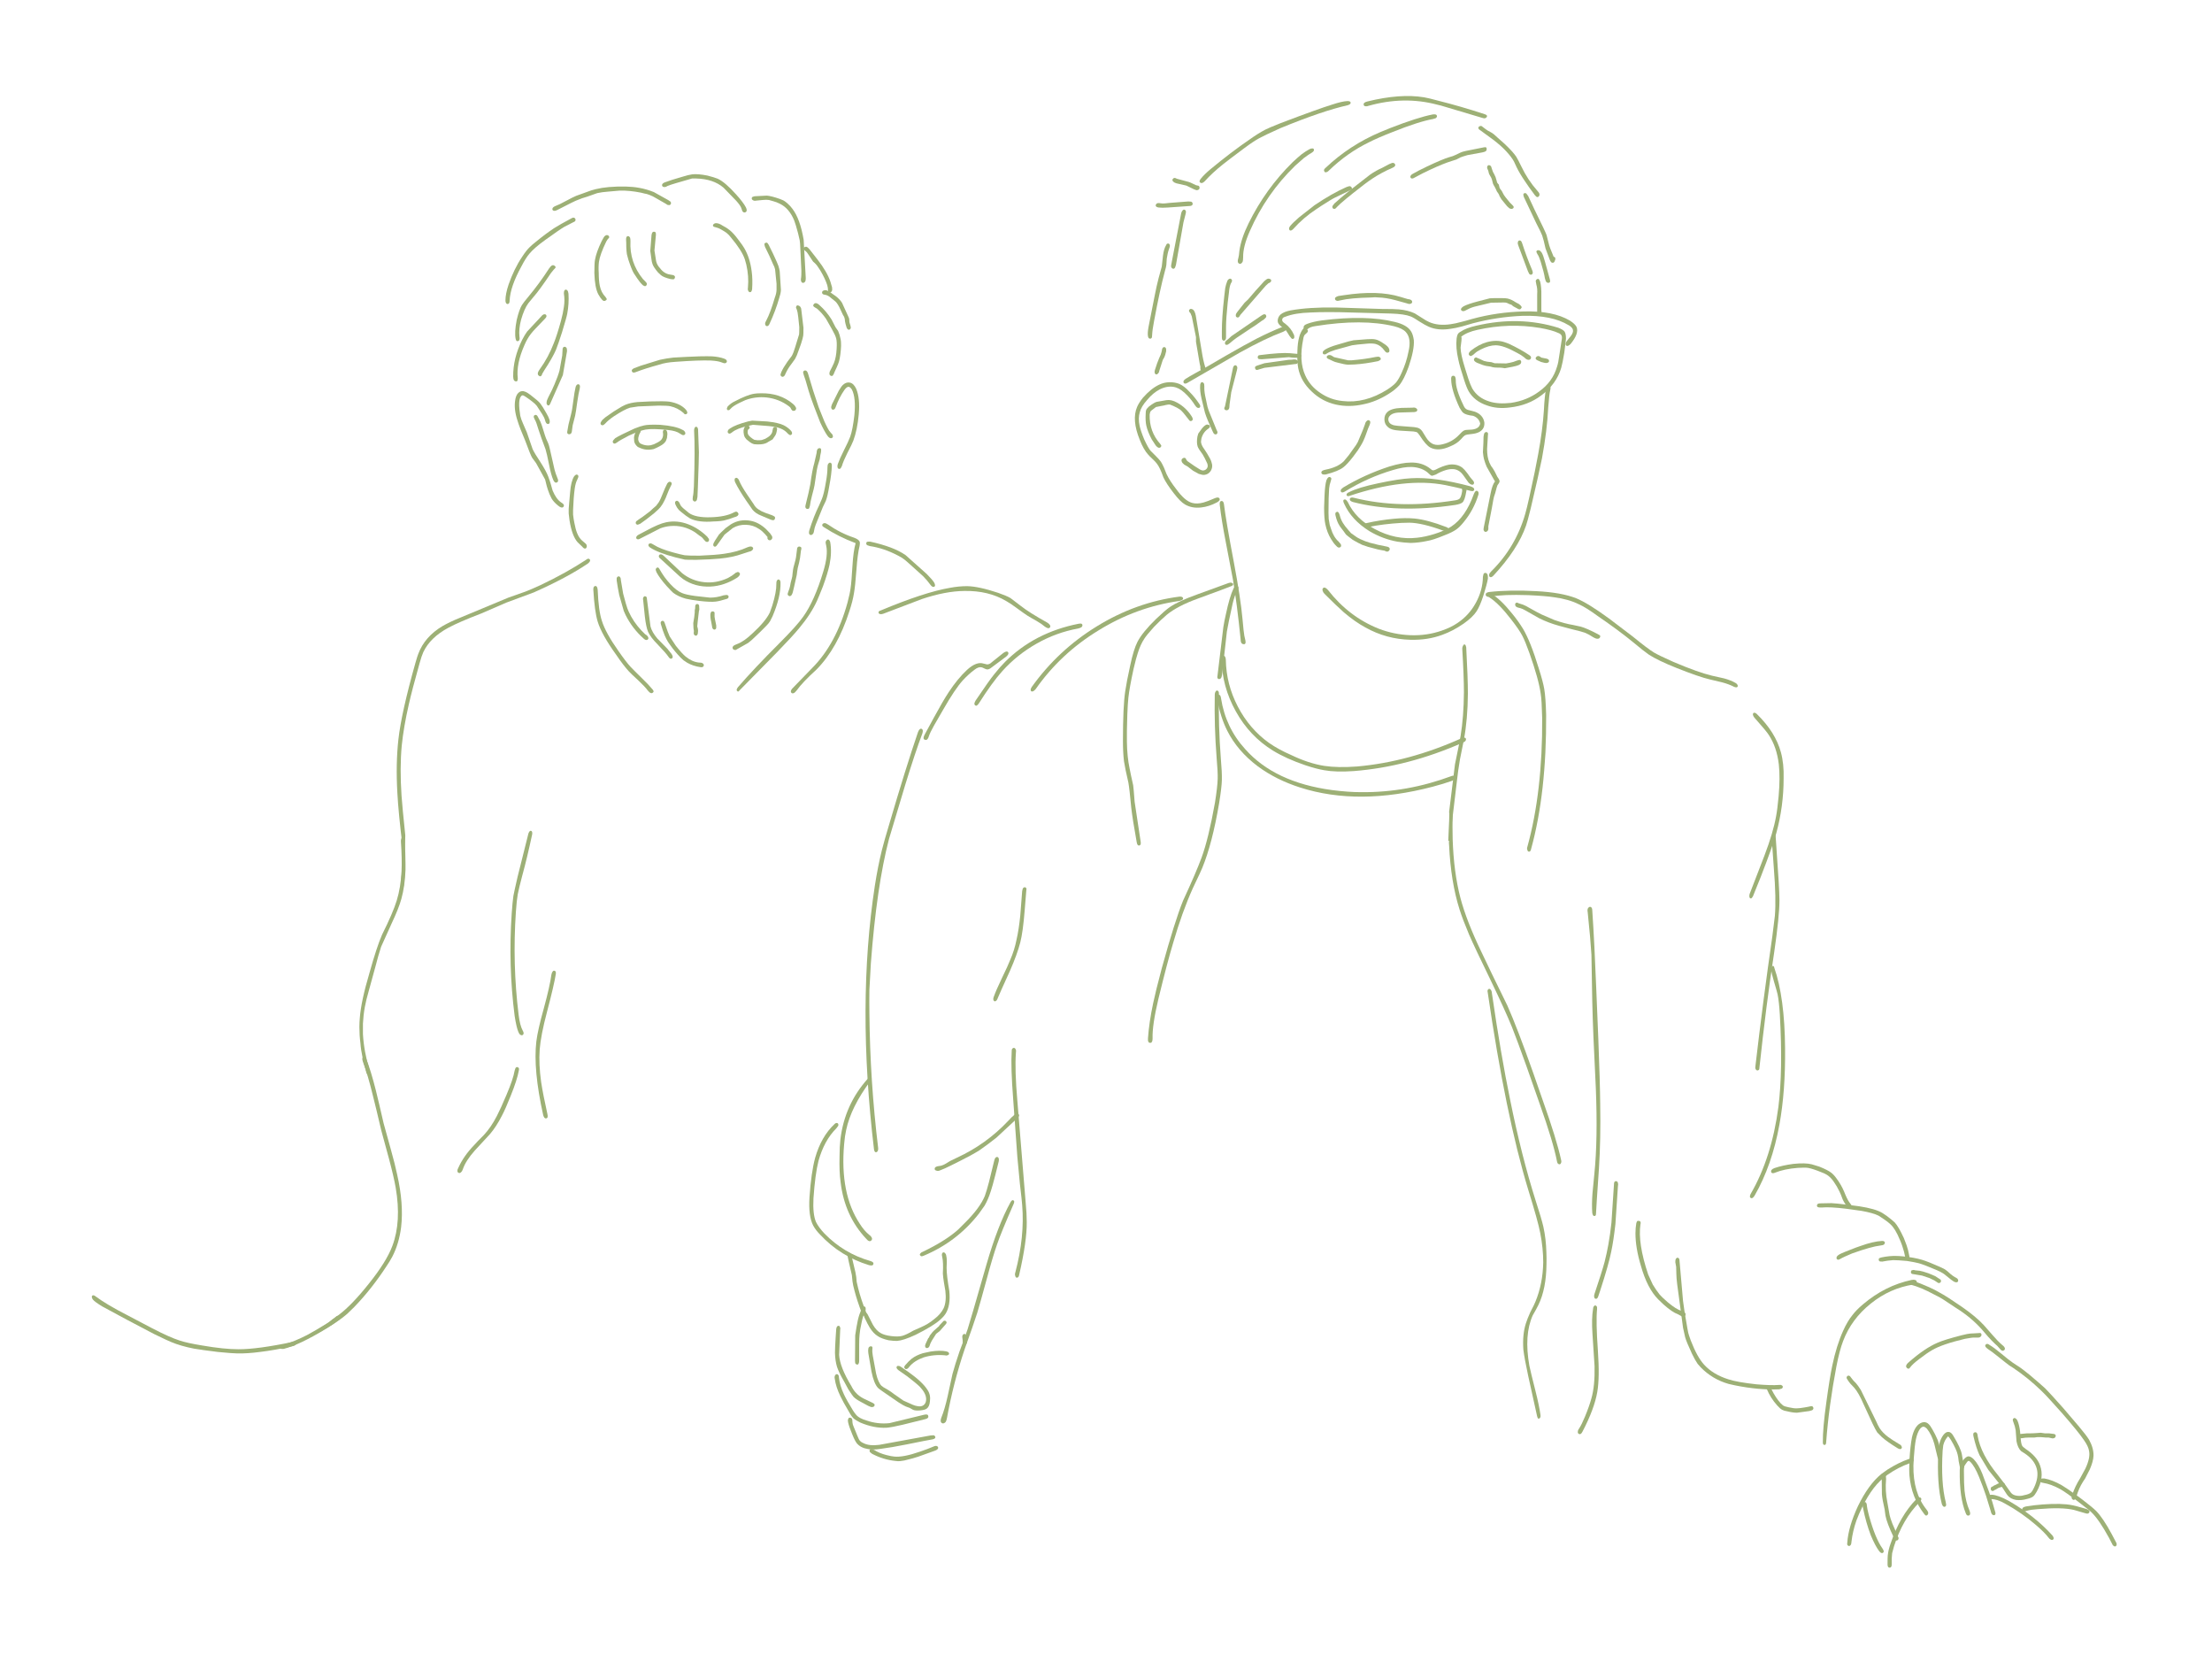 <?xml version="1.0" encoding="UTF-8"?>
<svg id="Layer_1" data-name="Layer 1" xmlns="http://www.w3.org/2000/svg" viewBox="0 0 530 400">
  <defs>
    <style>
      .cls-1 {
        fill: #9db076;
        stroke-width: 0px;
      }
    </style>
  </defs>
  <g id="Layer4_0_FILL" data-name="Layer4 0 FILL">
    <path class="cls-1" d="M152.01,102.66c-2.4,1.1-3.93,1.87-4.6,2.3-.33.33-.52.55-.55.65-.07.13-.07.27,0,.4.07.13.17.22.3.25.17.03.38-.05.65-.25.4-.33,1.35-.88,2.85-1.65,1.73-.8,3.07-1.28,4-1.45,1.1-.2,2.92-.17,5.45.1,1.27.13,2.2.42,2.8.85l.5.3c.2.1.4.1.6,0,.23-.17.27-.4.1-.7-.13-.23-.33-.4-.6-.5-1.07-.6-2.85-1-5.35-1.2-1.87-.07-3.15-.02-3.85.15-.53.1-1.3.35-2.3.75Z"/>
  </g>
  <g id="Layer4_1_FILL" data-name="Layer4 1 FILL">
    <path class="cls-1" d="M153.21,103.01c-.13-.07-.27-.07-.4,0-.2.1-.35.25-.45.45-.27.47-.42.93-.45,1.4l.05.9c.1.47.38.9.85,1.3l.45.2c1.07.5,2.2.6,3.4.3.5-.2,1.02-.45,1.55-.75.63-.33,1.08-.73,1.35-1.2l.25-.7.1-.95c0-.37-.07-.63-.2-.8-.2-.3-.43-.35-.7-.15-.17.17-.22.42-.15.75.07.53-.02.98-.25,1.35-.17.3-.5.58-1,.85l-.9.45-.8.25-.6.05c-.5,0-1-.1-1.5-.3l-.5-.25c-.2-.27-.32-.48-.35-.65l-.05-.3.05-.45.2-.7c.27-.43.38-.7.35-.8-.07-.13-.17-.22-.3-.25Z"/>
  </g>
  <g id="Layer4_2_FILL" data-name="Layer4 2 FILL">
    <path class="cls-1" d="M183.81,100.96l-3.6-.2-1,.2c-2,.53-3.42,1.08-4.25,1.65-.3.17-.48.35-.55.55-.13.33-.05.57.25.7.17.07.42-.03.75-.3.77-.63,2.07-1.15,3.9-1.55l1.1-.25,3.75.3c1.33.13,2.3.33,2.9.6.67.27,1.22.65,1.65,1.15.33.33.58.47.75.4.27-.1.37-.3.3-.6-.03-.17-.17-.37-.4-.6-.47-.47-1-.85-1.6-1.15-.8-.4-2.12-.7-3.95-.9Z"/>
  </g>
  <g id="Layer4_3_FILL" data-name="Layer4 3 FILL">
    <path class="cls-1" d="M179.61,102.31c-.03-.17-.13-.28-.3-.35-.3-.1-.57-.03-.8.2-.17.23-.28.52-.35.85-.03.37,0,.77.1,1.2.07.27.15.47.25.6l.35.45.5.4c.47.4.92.65,1.35.75.2.03.47.05.8.05.6,0,1.05-.03,1.35-.1.5-.1.9-.27,1.2-.5l1.05-.6.65-.95c.2-.33.33-.78.4-1.35.07-.1.07-.22,0-.35-.07-.23-.2-.35-.4-.35-.13-.03-.3.03-.5.2l-.15.6c-.03.53-.28,1-.75,1.4-.13.13-.47.35-1,.65-.47.17-.75.27-.85.3-.2.03-.53.05-1,.05l-.75-.1c-.23-.1-.55-.32-.95-.65l-.4-.4c-.23-.27-.32-.63-.25-1.1l.05-.25.3-.25c.1-.1.13-.23.1-.4Z"/>
  </g>
  <g id="Layer4_4_FILL" data-name="Layer4 4 FILL">
    <path class="cls-1" d="M174.46,98.26c.1.02.2,0,.3-.05l.35-.35c.35-.4,1.04-.85,2.05-1.35l1.4-.65c1.64-.61,3.34-.83,5.1-.65,2.01.23,3.79.93,5.35,2.1l.35.3c.22.43.37.67.45.7.11.11.25.14.4.1.2,0,.33-.07.4-.2.1-.13.15-.25.15-.35,0-.13-.05-.27-.15-.4-.06-.17-.26-.41-.6-.7-2.08-1.76-4.64-2.61-7.7-2.55-.69,0-1.21.04-1.55.1-1.16.17-2.74.79-4.75,1.85-.26.11-.54.28-.85.5-.28.21-.55.45-.8.7l-.2.45c0,.25.05.38.15.4.07.05.12.06.15.05Z"/>
  </g>
  <g id="Layer4_5_FILL" data-name="Layer4 5 FILL">
    <path class="cls-1" d="M160.36,96.21c-.8-.1-2.33-.12-4.6-.05-1.9.1-2.9.15-3,.15-1.13.1-2.1.32-2.9.65-.5.2-1.13.55-1.9,1.05-.53.3-1.22.75-2.05,1.35-.63.4-1.17.82-1.6,1.25-.23.33-.37.55-.4.65-.07.33.05.53.35.6.17.07.42-.07.75-.4.47-.53,1.17-1.12,2.1-1.75,1.67-1.1,2.95-1.78,3.85-2.05l1.95-.3c.53-.03,2.17-.1,4.9-.2,1.4,0,2.33.05,2.8.15,1.2.27,2.25.8,3.15,1.6.2.3.42.4.65.3s.32-.27.25-.5-.17-.42-.3-.55c-.87-1-2.2-1.65-4-1.95Z"/>
  </g>
  <g id="Layer4_6_FILL" data-name="Layer4 6 FILL">
    <path class="cls-1" d="M231.56,320.16c-.07-.23-.12-.37-.15-.4-.13-.2-.28-.27-.45-.2-.27.1-.4.33-.4.7l.1.85v.4c.07.27.23.43.5.5.3,0,.48-.13.55-.4l-.05-.25-.1-1.2Z"/>
  </g>
  <g id="Layer4_7_FILL" data-name="Layer4 7 FILL">
    <path class="cls-1" d="M224.21,346.36c-.17,0-.38.07-.65.2-.77.33-1.78.72-3.05,1.15-2.77.97-4.87,1.37-6.3,1.2-.4-.03-1-.15-1.8-.35-1.17-.3-2.13-.7-2.9-1.2l-.55-.25c-.2-.07-.38-.02-.55.15-.1.2-.08.4.05.6l.5.4c1.77.93,3.62,1.5,5.55,1.7.5.07.87.08,1.1.05l1.05-.15c1.27-.3,2.37-.6,3.3-.9l4.05-1.45c.23-.07.42-.17.55-.3.2-.13.27-.32.2-.55-.1-.2-.28-.3-.55-.3Z"/>
  </g>
  <g id="Layer4_8_FILL" data-name="Layer4 8 FILL">
    <path class="cls-1" d="M204.26,340.81l-.05-.7c-.07-.33-.23-.5-.5-.5-.27-.07-.43.07-.5.4-.07.13-.07.37,0,.7.13.67.47,1.63,1,2.9.43,1.07.8,1.78,1.1,2.15.63.73,1.52,1.18,2.65,1.35.77.17,1.8.15,3.1-.05,1.6-.2,3.65-.55,6.15-1.05,3.3-.67,5.35-1.07,6.15-1.2.43-.07.68-.22.75-.45.03-.23-.1-.42-.4-.55l-.75.05-12.3,2.25c-1.57.2-2.82.07-3.75-.4-.3-.1-.58-.28-.85-.55-.2-.23-.4-.62-.6-1.15l-.9-2.2c-.17-.37-.27-.7-.3-1Z"/>
  </g>
  <g id="Layer4_9_FILL" data-name="Layer4 9 FILL">
    <path class="cls-1" d="M200.01,330.26c.17,1.3.62,2.7,1.35,4.2.37.8,1.08,2.1,2.15,3.9.37.67.73,1.17,1.1,1.5.27.23.77.53,1.5.9,2.17.93,4.27,1.35,6.3,1.25.87-.07,2.13-.3,3.8-.7l5.45-1.35c.6-.13.85-.38.75-.75-.03-.37-.38-.47-1.05-.3l-8.25,2c-1.87.2-3.72-.02-5.55-.65-1.1-.33-1.88-.75-2.35-1.25-.37-.43-.67-.85-.9-1.25-.97-1.57-1.67-2.82-2.1-3.75-.67-1.43-1.07-2.78-1.2-4.05,0-.4-.12-.65-.35-.75-.23-.1-.43,0-.6.3-.1.23-.12.48-.05.75Z"/>
  </g>
  <g id="Layer4_10_FILL" data-name="Layer4 10 FILL">
    <path class="cls-1" d="M206.91,335.01c-.77-.4-1.37-.85-1.8-1.35-.4-.4-.77-.93-1.1-1.6-1.87-3.07-2.85-5.57-2.95-7.5l.25-6c.07-.27.05-.48-.05-.65-.07-.27-.22-.37-.45-.3-.23.03-.38.28-.45.75l-.15,2.2c-.1,1.63-.15,2.8-.15,3.5.03,1.3.2,2.43.5,3.4.3.9.87,2.07,1.7,3.5l1,1.85c.7,1.07,1.12,1.67,1.25,1.8.4.4.95.78,1.65,1.15.4.23,1.02.57,1.85,1,.47.23.78.33.95.3.17,0,.32-.05.45-.15.13-.13.18-.28.15-.45-.03-.13-.22-.28-.55-.45-1.3-.6-2-.93-2.1-1Z"/>
  </g>
  <g id="Layer4_14_FILL" data-name="Layer4 14 FILL">
    <path class="cls-1" d="M226.41,324.66c.2.07.4.07.6,0,.27-.07.4-.22.4-.45,0-.07-.08-.18-.25-.35l-.45-.15c-1.03-.2-2.28-.18-3.75.05l-1.85.4c-1.07.33-1.95.77-2.65,1.3-.47.37-1,.9-1.6,1.6l-.2.35c-.03.13,0,.25.1.35.07.13.17.2.3.2.27.03.55-.17.85-.6.77-.93,1.9-1.67,3.4-2.2,1.63-.5,3.33-.67,5.1-.5Z"/>
  </g>
  <g id="Layer4_15_FILL" data-name="Layer4 15 FILL">
    <path class="cls-1" d="M225.16,318.86l1.45-1.65.2-.3c0-.23-.08-.4-.25-.5-.2-.07-.37-.05-.5.05l-.9.95-.2.3-.35.3c-.73.6-1.23,1.1-1.5,1.5-.13.2-.23.32-.3.35-.07.23-.15.4-.25.5,0,.13-.05.2-.15.2l-.65,1.4c-.1.27-.13.45-.1.55.07.33.25.47.55.4.2-.03.37-.18.5-.45l.2-.6.35-.7,1.05-1.65.85-.65Z"/>
  </g>
  <g id="Layer4_16_FILL" data-name="Layer4 16 FILL">
    <path class="cls-1" d="M244.61,145.16c-1.6-1.23-2.43-1.87-2.5-1.9-.63-.37-1.62-.78-2.95-1.25-3.1-1.03-5.58-1.57-7.45-1.6-1.3,0-2.67.13-4.1.4-4.1.7-9.65,2.52-16.65,5.45-.27.07-.42.18-.45.35-.07.27.07.43.4.5.23.03.48,0,.75-.1l9.2-3.5c3.77-1.27,7.17-1.92,10.2-1.95,3.83-.07,7.17.73,10,2.4.67.37,1.52.93,2.55,1.7,1.23.9,2.08,1.5,2.55,1.8s1.18.72,2.15,1.25c.87.5,1.55.97,2.05,1.4.53.37.9.47,1.1.3.23-.17.27-.4.1-.7-.13-.2-.33-.38-.6-.55-2.93-1.63-5.05-2.97-6.35-4Z"/>
  </g>
  <g id="Layer4_19_FILL" data-name="Layer4 19 FILL">
    <path class="cls-1" d="M213.41,131.16c-1.53-.57-3.15-1.03-4.85-1.4-.2-.03-.4-.03-.6,0-.27,0-.4.13-.4.4-.03.17.05.32.25.45l.6.2c2.23.33,4.47,1.08,6.7,2.25l.9.5c.63.4,1.33.97,2.1,1.7l3.05,2.75c.63.63,1.22,1.32,1.75,2.05.17.23.32.38.45.45.23.13.43.12.6-.05.13-.13.1-.42-.1-.85-.3-.5-.9-1.2-1.8-2.1l-5.1-4.55c-1.03-.7-2.22-1.3-3.55-1.8Z"/>
  </g>
  <g id="Layer4_20_FILL" data-name="Layer4 20 FILL">
    <path class="cls-1" d="M206.01,129.86c-.1-.4-.55-.75-1.35-1.05-2.2-.73-4.28-1.78-6.25-3.15-.33-.23-.62-.35-.85-.35-.17,0-.32.07-.45.2-.1.13-.13.27-.1.4.03.1.15.22.35.35,2.47,1.6,5.02,2.88,7.65,3.85-.37,1.3-.62,3.07-.75,5.3-.17,2.8-.32,4.6-.45,5.4-.1.87-.35,2.05-.75,3.55-1.83,6.63-4.67,11.87-8.5,15.7l-4.8,4.95c-.23.33-.32.58-.25.75.1.33.35.42.75.25.13-.07.35-.28.65-.65.87-1.23,2.43-2.88,4.7-4.95,3.37-3.4,6-8.07,7.9-14,.53-1.6.9-3.03,1.1-4.3.2-1.1.4-3,.6-5.7.17-2.43.42-4.32.75-5.65.07-.4.08-.7.05-.9Z"/>
  </g>
  <g id="Layer4_21_FILL" data-name="Layer4 21 FILL">
    <path class="cls-1" d="M198.61,129.31c-.13-.1-.28-.1-.45,0-.13.1-.23.23-.3.4-.07.2-.03.53.1,1,.33,1.5.1,3.57-.7,6.2-1.4,4.67-3,8.27-4.8,10.8-1.03,1.47-2.95,3.6-5.75,6.4-4.07,4.07-7.37,7.57-9.9,10.5-.2.27-.3.47-.3.6-.03.1,0,.2.1.3.07.1.15.15.25.15.13-.03.23-.12.3-.25l8.95-9.1c2.5-2.57,4.28-4.5,5.35-5.8,1.9-2.27,3.33-4.47,4.3-6.6.2-.43.67-1.57,1.4-3.4.77-2.1,1.3-3.85,1.6-5.25.4-2,.45-3.82.15-5.45-.1-.27-.2-.43-.3-.5Z"/>
  </g>
  <g id="Layer4_22_FILL" data-name="Layer4 22 FILL">
    <path class="cls-1" d="M192.01,131.26c-.03-.17-.15-.27-.35-.3-.17-.07-.32-.05-.45.05-.17.13-.25.35-.25.65-.13,1.37-.3,2.37-.5,3l-.35,1.3c-.07.27-.13.72-.2,1.35-.03.57-.1,1-.2,1.3l-.15.55c-.07.2-.15.6-.25,1.2-.1.5-.22.88-.35,1.15l-.2.6c-.07.27-.02.45.15.55.23.23.48.2.75-.1.13-.2.23-.43.3-.7.13-.57.23-.98.3-1.25l.65-2.9.1-.8c.03-.43.18-1.13.45-2.1.2-.87.32-1.57.35-2.1l.1-.8c.1-.33.13-.55.1-.65Z"/>
  </g>
  <g id="Layer4_23_FILL" data-name="Layer4 23 FILL">
    <path class="cls-1" d="M187.01,139.56c0-.33-.1-.57-.3-.7-.23-.13-.43-.03-.6.3-.07.1-.1.37-.1.8.03,1.17-.28,2.85-.95,5.05-.13.37-.33.93-.6,1.7-.67,1.4-2.03,3.05-4.1,4.95-1.43,1.37-2.67,2.23-3.7,2.6-.43.17-.72.3-.85.4-.33.27-.38.55-.15.85.1.13.3.2.6.2l3-1.7c.53-.4,1.08-.88,1.65-1.45.83-.77,1.73-1.65,2.7-2.65.37-.37.67-.73.9-1.1l.6-1.2c1.33-3.13,1.97-5.82,1.9-8.05Z"/>
  </g>
  <g id="Layer4_24_FILL" data-name="Layer4 24 FILL">
    <path class="cls-1" d="M170.41,146.56c-.07.07-.13.25-.2.55-.03.53.03,1.15.2,1.85l.2,1.1c0,.2.05.37.15.5.13.2.28.28.45.25.2,0,.33-.13.4-.4v-.6l-.3-1.45c-.1-.5-.13-.82-.1-.95v-.7c-.07-.13-.18-.22-.35-.25-.17-.03-.32,0-.45.1Z"/>
  </g>
  <g id="Layer4_25_FILL" data-name="Layer4 25 FILL">
    <path class="cls-1" d="M167.56,146.01l-.05-.95c-.07-.2-.17-.32-.3-.35-.27-.07-.47.03-.6.3-.03.1-.05.33-.05.7l-.1.5v.5c-.03.57-.15,1.42-.35,2.55l.05,1.25.1.65-.05.5c0,.2.07.37.2.5.2.13.38.15.55.05.17-.17.25-.37.25-.6.07-.43.05-.83-.05-1.2l-.1-.35c0-.1.03-.45.1-1.05l.3-2.6.1-.4Z"/>
  </g>
  <g id="Layer4_26_FILL" data-name="Layer4 26 FILL">
    <path class="cls-1" d="M159.31,149.36c-.07-.27-.18-.47-.35-.6-.13-.07-.27-.07-.4,0-.13.07-.22.17-.25.3-.03.13-.02.3.05.5.27.97.57,1.85.9,2.65l.4.85c.2.43.52.93.95,1.5.7,1,1.52,1.98,2.45,2.95l.7.65.9.6c.93.53,1.98.88,3.15,1.05.37.07.62,0,.75-.2.17-.3.08-.55-.25-.75-.17-.1-.47-.15-.9-.15-1.1-.13-2.15-.62-3.15-1.45-.57-.47-1.35-1.33-2.35-2.6l-1.45-2.2c-.23-.47-.62-1.5-1.15-3.1Z"/>
  </g>
  <g id="Layer4_27_FILL" data-name="Layer4 27 FILL">
    <path class="cls-1" d="M155.01,143.51c0-.4-.12-.62-.35-.65-.2-.1-.38,0-.55.3-.07.23-.07.45,0,.65l.4,3.9c.2,1.67.45,2.87.75,3.6.4.9,1.17,1.92,2.3,3.05,1.37,1.43,2.22,2.4,2.55,2.9.3.47.57.63.8.5.23-.1.32-.28.25-.55,0-.1-.08-.28-.25-.55l-1.05-1.3c-1.07-1.07-1.85-1.87-2.35-2.4-.87-1.03-1.42-2-1.65-2.9l-.85-6.55Z"/>
  </g>
  <g id="Layer4_28_FILL" data-name="Layer4 28 FILL">
    <path class="cls-1" d="M149.31,142.21c-.33-1.87-.52-2.95-.55-3.25,0-.27-.03-.45-.1-.55-.1-.23-.25-.35-.45-.35-.2.03-.35.17-.45.4v.6c.17,1.17.37,2.32.6,3.45l1.1,3.85.45,1c1.07,2.13,2.5,4,4.3,5.6.33.33.63.43.9.3.3-.17.33-.43.1-.8-.1-.17-.32-.35-.65-.55l-.85-.85c-1.3-1.37-2.33-2.9-3.1-4.6l-.3-.75c-.17-.43-.5-1.6-1-3.5Z"/>
  </g>
  <g id="Layer4_29_FILL" data-name="Layer4 29 FILL">
    <path class="cls-1" d="M147.61,156.81c1.17,1.73,2.2,3.08,3.1,4.05.3.33,1.07,1.07,2.3,2.2.97.9,1.7,1.68,2.2,2.35.27.33.5.53.7.6.17.07.32.05.45-.05.17-.1.25-.22.25-.35,0-.07-.07-.2-.2-.4-.57-.7-1.43-1.62-2.6-2.75-1.3-1.27-2.2-2.17-2.7-2.7-.77-.83-1.75-2.12-2.95-3.85-2.03-2.87-3.35-5.27-3.95-7.2-.53-1.6-.87-4.07-1-7.4-.03-.3-.08-.52-.15-.65-.13-.27-.32-.35-.55-.25-.23.07-.35.33-.35.8.2,3.5.55,6.07,1.05,7.7.63,2.07,2.1,4.7,4.4,7.9Z"/>
  </g>
  <g id="Layer4_30_FILL" data-name="Layer4 30 FILL">
    <path class="cls-1" d="M185.31,124.61c.17-.03.28-.13.35-.3.07-.17.07-.33,0-.5-.1-.1-.33-.23-.7-.4-.97-.3-1.8-.62-2.5-.95-.67-.37-1.1-.67-1.3-.9-.23-.23-.42-.48-.55-.75l-1.6-2.35c-.9-1.33-1.53-2.43-1.9-3.3-.03-.17-.13-.33-.3-.5-.2-.2-.38-.25-.55-.15-.17.03-.25.18-.25.45,0,.2.05.4.15.6.57,1.17,1.45,2.63,2.65,4.4l1.5,2.15c.5.6,1.18,1.07,2.05,1.4l2.25.95c.33.13.57.18.7.15Z"/>
  </g>
  <g id="Layer4_31_FILL" data-name="Layer4 31 FILL">
    <path class="cls-1" d="M159.91,118.26c.27-.7.5-1.23.7-1.6l.3-.6c.07-.3,0-.5-.2-.6-.23-.1-.43-.07-.6.1-.17.13-.28.3-.35.5-.23.43-.55,1.15-.95,2.15-.37.97-.7,1.68-1,2.15l-.6.8c-.07.07-.3.27-.7.6l-.75.7c-1.43,1.1-2.35,1.77-2.75,2l-.55.4c-.17.23-.18.45-.05.65.17.17.33.22.5.15l.5-.2c.8-.53,1.9-1.37,3.3-2.5l1.05-.95.5-.55c.37-.47.68-.98.95-1.55.17-.3.4-.85.7-1.65Z"/>
  </g>
  <g id="Layer4_32_FILL" data-name="Layer4 32 FILL">
    <path class="cls-1" d="M167.46,108.36l-.2-5.5c-.07-.37-.18-.57-.35-.6-.2-.1-.37,0-.5.3-.07.13-.1.33-.1.6.17,2.97.15,7.42-.05,13.35-.07,1.3-.15,2.12-.25,2.45,0,.17-.02.38-.05.65.07.3.2.47.4.5.17.1.37,0,.6-.3l.15-.75.1-2.25c.17-4.67.25-7.48.25-8.45Z"/>
  </g>
  <g id="Layer4_33_FILL" data-name="Layer4 33 FILL">
    <path class="cls-1" d="M176.36,122.56c-.1,0-.28.07-.55.2-1.3.7-3.15,1.08-5.55,1.15-2.37.07-4.08-.27-5.15-1l-1.45-1.2c-.33-.33-.52-.53-.55-.6-.17-.37-.3-.63-.4-.8-.3-.37-.57-.45-.8-.25-.23.17-.23.48,0,.95s.42.77.55.9c.1.17.32.38.65.65.87.73,1.62,1.28,2.25,1.65,1.37.67,3.25.9,5.65.7.37,0,.92-.03,1.65-.1.57-.07.98-.15,1.25-.25.47-.1,1.13-.32,2-.65.57-.13.9-.33,1-.6.07-.17.03-.33-.1-.5-.13-.17-.28-.25-.45-.25Z"/>
  </g>
  <g id="Layer4_34_FILL" data-name="Layer4 34 FILL">
    <path class="cls-1" d="M168.56,129.16l.45.5c.23.17.45.2.65.1.2-.13.27-.35.2-.65l-.4-.55c-1.37-1.33-2.87-2.32-4.5-2.95-1.8-.7-3.58-.87-5.35-.5-1.17.23-2.78.92-4.85,2.05l-1.7.9c-.23.1-.42.25-.55.45-.13.3-.1.5.1.6.17.13.4.12.7-.05l4.9-2.5c.8-.3,1.62-.48,2.45-.55,2.07-.17,4,.32,5.8,1.45l1.2.9c.37.2.67.47.9.8Z"/>
  </g>
  <g id="Layer4_35_FILL" data-name="Layer4 35 FILL">
    <path class="cls-1" d="M184.16,129.36c.3.13.55.07.75-.2.17-.2.18-.45.05-.75-.03-.07-.18-.28-.45-.65l-1-1.05c-1.17-1.07-2.38-1.72-3.65-1.95-1.7-.33-3.28-.05-4.75.85l-1.25.9c-.9.83-1.43,1.35-1.6,1.55l-.95,1.45c-.23.4-.37.67-.4.8-.07.43.08.65.45.65.2-.07.37-.22.5-.45l1.75-2.45,1.95-1.55c.93-.57,1.98-.83,3.15-.8,1.17.03,2.22.37,3.15,1,.3.17.6.4.9.7.37.33.75.75,1.15,1.25-.1.27-.02.5.25.7Z"/>
  </g>
  <g id="Layer4_36_FILL" data-name="Layer4 36 FILL">
    <path class="cls-1" d="M199.16,110.96c-.27-.23-.52-.17-.75.2-.1.17-.15.45-.15.85,0,.97-.12,2.08-.35,3.35-.33,2.03-.67,3.43-1,4.2l-.65,1.5c-.87,1.77-1.65,3.77-2.35,6-.13.5-.1.83.1,1,.27.2.55.12.85-.25.1-.17.18-.48.25-.95.03-.27.15-.67.35-1.2.97-2.43,1.53-3.83,1.7-4.2l.7-1.45c.3-.77.58-1.98.85-3.65.37-1.93.57-3.53.6-4.8,0-.3-.05-.5-.15-.6Z"/>
  </g>
  <g id="Layer4_37_FILL" data-name="Layer4 37 FILL">
    <path class="cls-1" d="M196.71,108.31c.07-.47.05-.75-.05-.85-.1-.1-.23-.13-.4-.1s-.3.12-.4.25c-.13.23-.2.53-.2.9l-.55,2.4c-.33,1.1-.65,2.78-.95,5.05-.2,1.13-.58,2.82-1.15,5.05-.07.27-.07.47,0,.6.07.17.2.27.4.3.2.03.35-.02.45-.15.03-.03.1-.23.2-.6.07-.6.23-1.42.5-2.45.33-1.2.53-2.02.6-2.45l.55-3.65c.17-.83.27-1.27.3-1.3l.4-1.3c.1-.77.2-1.33.3-1.7Z"/>
  </g>
  <g id="Layer4_38_FILL" data-name="Layer4 38 FILL">
    <path class="cls-1" d="M164.11,134.06c.3.03,1.2.05,2.7.05,2.5-.07,4.38-.17,5.65-.3,2.07-.2,3.88-.58,5.45-1.15.33-.1.85-.27,1.55-.5.33-.07.55-.15.65-.25.23-.17.35-.37.35-.6-.1-.27-.32-.4-.65-.4-.17,0-.42.07-.75.2-1.57.73-3.43,1.25-5.6,1.55-1.37.2-3.32.35-5.85.45-1.87,0-3.05-.03-3.55-.1-.6-.1-1.5-.32-2.7-.65-2.1-.57-3.67-1.18-4.7-1.85-.33-.2-.57-.32-.7-.35-.4,0-.6.13-.6.4-.03.17.1.37.4.6,1.27.83,3.28,1.62,6.05,2.35l2.3.55Z"/>
  </g>
  <g id="Layer4_39_FILL" data-name="Layer4 39 FILL">
    <path class="cls-1" d="M159.21,133.31c-.27-.27-.5-.43-.7-.5-.37-.07-.58.05-.65.35-.03.23.08.45.35.65l3.65,3.35c.73.7,1.33,1.22,1.8,1.55,1.9,1.3,4.08,1.9,6.55,1.8,2.2-.1,4.35-.82,6.45-2.15.27-.2.43-.37.5-.5.2-.3.18-.53-.05-.7-.17-.17-.37-.18-.6-.05-.17.03-.35.15-.55.35-.3.27-.82.6-1.55,1-1.87.87-3.75,1.2-5.65,1-2-.2-3.77-.92-5.3-2.15l-4.25-4Z"/>
  </g>
  <g id="Layer4_40_FILL" data-name="Layer4 40 FILL">
    <path class="cls-1" d="M158.01,136.31c-.13-.2-.23-.32-.3-.35-.13-.03-.25-.02-.35.05-.13.1-.22.22-.25.35-.03.1.03.35.2.75.53.97,1.33,2.05,2.4,3.25.8.87,1.33,1.42,1.6,1.65.8.6,1.8,1.07,3,1.4.83.2,1.95.38,3.35.55,1.73.2,3,.25,3.8.15.63-.07,1.47-.27,2.5-.6.37-.07.57-.22.6-.45.07-.3-.08-.48-.45-.55-.07,0-.32.03-.75.1-1.1.37-2.18.55-3.25.55l-3.6-.4c-1.43-.2-2.47-.43-3.1-.7-.83-.33-1.77-1.05-2.8-2.15-1-1.07-1.87-2.27-2.6-3.6Z"/>
  </g>
  <g id="Layer4_41_FILL" data-name="Layer4 41 FILL">
    <path class="cls-1" d="M195.91,62.21l-1.95-2.5c-.27-.33-.52-.53-.75-.6-.13-.03-.28,0-.45.1-.17.1-.25.22-.25.35.03.17.18.35.45.55.27.2.47.42.6.65l1.15,1.75c.07.13.23.3.5.5.37.33.82.93,1.35,1.8.77,1.3,1.32,2.47,1.65,3.5.03.17.08.4.15.7,0,.57.07.9.2,1,.3.2.55.1.75-.3.1-.17.12-.47.05-.9l-.4-1.35c-.53-1.57-1.55-3.32-3.05-5.25Z"/>
  </g>
  <g id="Layer4_42_FILL" data-name="Layer4 42 FILL">
    <path class="cls-1" d="M172.76,86.76c.43.17.7.25.8.25.13.03.27,0,.4-.1.13-.07.2-.17.2-.3.03-.3-.18-.53-.65-.7-.83-.3-1.8-.48-2.9-.55-.67-.03-1.67-.03-3,0-2.1.07-4.2.17-6.3.3-1.3.17-2.07.28-2.3.35-.53.07-1.18.23-1.95.5l-3.55,1.1c-.97.37-1.5.57-1.6.6-.47.23-.63.48-.5.75.13.33.47.38,1,.15,1.47-.57,3.3-1.15,5.5-1.75.6-.2,1.2-.35,1.8-.45.5-.1,1.27-.18,2.3-.25,3.67-.27,6.43-.37,8.3-.3,1.13.07,1.95.2,2.45.4Z"/>
  </g>
  <g id="Layer4_48_FILL" data-name="Layer4 48 FILL">
    <path class="cls-1" d="M124.31,256.46c.03-.14.05-.26.05-.35,0-.23-.1-.38-.3-.45-.07-.03-.13-.05-.2-.05-.13,0-.25.09-.35.25-.03.06-.1.26-.2.6-.23,1.36-.88,3.29-1.95,5.8-.94,2.23-1.71,3.91-2.3,5.05-.94,1.82-1.97,3.34-3.1,4.55-1.12,1.12-1.94,1.97-2.45,2.55-1.63,1.7-2.86,3.48-3.7,5.35-.16.28-.23.51-.2.7-.04.23.06.4.3.5.08,0,.14.02.2.05.18-.04.33-.14.45-.3.09-.05.21-.27.35-.65.46-1.35,1.41-2.83,2.85-4.45.81-.88,2.03-2.2,3.65-3.95,1.01-1.19,1.96-2.65,2.85-4.4.57-1.07,1.27-2.66,2.1-4.75,1.03-2.54,1.68-4.56,1.95-6.05Z"/>
  </g>
  <g id="Layer4_49_FILL" data-name="Layer4 49 FILL">
    <path class="cls-1" d="M129.66,259.21c-.4-2.87-.52-5.47-.35-7.8.17-2.23.75-5.23,1.75-9,1.13-4.3,1.83-7.3,2.1-9,.07-.43.02-.7-.15-.8-.27-.17-.48-.1-.65.2-.1.13-.18.37-.25.7-.23,1.77-.83,4.43-1.8,8-.97,3.47-1.57,6.12-1.8,7.95-.53,4.5.02,10.4,1.65,17.7.17.53.38.78.65.75.4-.03.52-.38.35-1.05-.7-3.13-1.2-5.68-1.5-7.65Z"/>
  </g>
  <g id="Layer4_51_FILL" data-name="Layer4 51 FILL">
    <path class="cls-1" d="M125.16,209.66c.77-2.8,1.55-6.07,2.35-9.8.07-.5-.03-.78-.3-.85-.23-.03-.43.18-.6.65l-2.6,10.4c-.57,2.47-.9,3.98-1,4.55-.13.9-.27,2.28-.4,4.15-.57,8.4-.33,16.6.7,24.6.3,1.9.6,3.18.9,3.85.13.33.28.55.45.65.3.2.53.18.7-.05.17-.2.13-.5-.1-.9-.47-.87-.8-2.15-1-3.85-1-8.1-1.22-16.32-.65-24.65.13-1.87.28-3.27.45-4.2.2-1.03.57-2.55,1.1-4.55Z"/>
  </g>
  <g id="Layer4_53_FILL" data-name="Layer4 53 FILL">
    <path class="cls-1" d="M100.21,156.66c-.1.23-.32.92-.65,2.05-2.27,8.03-3.63,14.17-4.1,18.4-.43,3.83-.52,8.12-.25,12.85.17,3.17.58,7.45,1.25,12.85.17,1.33.23,2.45.2,3.35,0,.53-.12,1.52-.35,2.95-.2,1.23-.27,2.22-.2,2.95,0,.27.08.43.25.5.11.05.21.05.3,0,.04-.29.07-.56.1-.8.08-.72.16-1.87.25-3.45-.03-3.09,0-5.82.1-8.2-.46-4.38-.76-7.54-.9-9.5-.3-4.47-.28-8.47.05-12,.3-2.97.87-6.27,1.7-9.9.5-2.23,1.35-5.48,2.55-9.75.33-1.2.63-2.1.9-2.7,1.1-2.37,3.12-4.33,6.05-5.9,1.67-.9,4.28-2.03,7.85-3.4,1.33-.57,3.33-1.43,6-2.6l6.6-2.45c5.33-2.37,9.67-4.68,13-6.95.47-.4.6-.72.4-.95-.2-.27-.5-.23-.9.1-3.07,2.03-6.7,4.05-10.9,6.05-1.6.73-2.8,1.25-3.6,1.55-1.83.63-3.2,1.12-4.1,1.45l-11.65,4.85c-1.5.6-2.87,1.25-4.1,1.95-2.87,1.7-4.82,3.93-5.85,6.7Z"/>
  </g>
  <g id="Layer4_54_FILL" data-name="Layer4 54 FILL">
    <path class="cls-1" d="M96.16,200.91c-.08.12-.12.34-.1.65.19,2.84.24,5.22.15,7.15-.13,2.6-.52,4.94-1.15,7-.59,1.93-1.75,4.65-3.5,8.15-.87,1.98-1.88,5.06-3.05,9.25-1.33,4.47-2.1,8.06-2.3,10.75-.06.67-.1,1.39-.1,2.15,0,1.3.08,2.6.25,3.9.07,1.02.25,2.23.55,3.65.25,1.07.52,2.08.8,3.05.06.43.21.69.45.8.05,0,.08.01.1.05.19-.04.32-.18.4-.4-.03-.3-.08-.56-.15-.8-.87-2.91-1.39-5.76-1.55-8.55v-2.5c.07-1.37.22-2.69.45-3.95.2-1.12.52-2.42.95-3.9l1.55-5.65c.46-1.81.93-3.44,1.4-4.9.38-.89,1.23-2.77,2.55-5.65,1.11-2.35,1.88-4.28,2.3-5.8.57-2.04.91-4.37,1-7v-1.45c0-1.57-.07-3.48-.2-5.75-.02-.3-.12-.49-.3-.55-.06-.05-.11-.08-.15-.1-.01.02-.03.04-.05.05h-.05c-.13,0-.22.11-.25.35Z"/>
  </g>
  <g id="Layer4_55_FILL" data-name="Layer4 55 FILL">
    <path class="cls-1" d="M87.71,253.51l-.2-.35c-.13-.07-.27-.07-.4,0-.13.07-.23.18-.3.35-.03.2.02.48.15.85.8,2.13,1.6,4.85,2.4,8.15.47,1.83,1.13,4.6,2,8.3.4,1.53,1.02,3.8,1.85,6.8.73,2.73,1.27,5.03,1.6,6.9.93,5.4.67,10.05-.8,13.95-.93,2.5-2.8,5.5-5.6,9-2.7,3.4-5.08,5.88-7.15,7.45-.34.28-.89.67-1.65,1.15-.8.71-1.77,1.41-2.9,2.1l-2.7,1.65c-1.53.9-2.8,1.55-3.8,1.95-.71.3-1.97.67-3.8,1.1.05.02.1.03.15.05.7.17,1.7-.02,3-.55l7.15-3.35,1.75-1c1.87-1.07,3.43-2.15,4.7-3.25l1.7-1.65c2.83-2.93,5.45-6.25,7.85-9.95.4-.57.83-1.28,1.3-2.15,1.07-2.07,1.77-4.42,2.1-7.05.43-3.7.12-7.9-.95-12.6-.33-1.6-.85-3.65-1.55-6.15-.93-3.33-1.5-5.38-1.7-6.15-.8-3.5-1.42-6.12-1.85-7.85-.77-3.07-1.55-5.63-2.35-7.7Z"/>
  </g>
  <g id="Layer4_56_FILL" data-name="Layer4 56 FILL">
    <path class="cls-1" d="M70.16,322.46c.3-.07.5-.15.6-.25.2-.2.25-.4.15-.6s-.37-.25-.8-.15c-5.57,1.17-9.88,1.75-12.95,1.75-2.33,0-5.23-.3-8.7-.9-2.47-.4-4.28-.8-5.45-1.2-1.57-.5-3.73-1.47-6.5-2.9l-5.7-3c-3.53-1.8-6.18-3.37-7.95-4.7-.27-.2-.48-.27-.65-.2-.17.07-.23.22-.2.45.03.2.12.38.25.55.3.37,1.05.92,2.25,1.65,3.83,2.1,7.97,4.3,12.4,6.6,2.33,1.13,3.68,1.77,4.05,1.9,1.6.67,3.43,1.2,5.5,1.6,1.37.23,3.28.5,5.75.8,2.4.23,3.95.35,4.65.35,1.6.03,3.4-.08,5.4-.35,2.3-.27,4.93-.73,7.9-1.4Z"/>
  </g>
  <g id="Layer4_57_FILL" data-name="Layer4 57 FILL">
    <path class="cls-1" d="M81.16,316.16c.23-.23.33-.47.3-.7-.03-.13-.13-.22-.3-.25-.17-.03-.32-.02-.45.05-.1.03-.32.22-.65.55-.27.27-.67.57-1.2.9-2.33,1.43-4.1,2.47-5.3,3.1-2,1.03-3.88,1.8-5.65,2.3-.3.07-.5.15-.6.25-.27.13-.33.32-.2.55.1.2.4.27.9.2,2.5-.63,5.87-2.23,10.1-4.8,1.5-.93,2.52-1.65,3.05-2.15Z"/>
  </g>
  <g id="Layer4_58_FILL" data-name="Layer4 58 FILL">
    <path class="cls-1" d="M202.36,93.36c.37-.5.7-.73,1-.7.23.03.48.25.75.65.67,1.3.87,3.35.6,6.15-.27,2.33-.6,4.05-1,5.15-.27.73-.77,1.82-1.5,3.25-.7,1.4-1.18,2.48-1.45,3.25-.1.27-.13.52-.1.75.07.37.25.52.55.45.17-.03.33-.25.5-.65.23-.8.67-1.83,1.3-3.1.77-1.47,1.25-2.47,1.45-3,.63-1.7,1.07-3.8,1.3-6.3.23-2.53.03-4.57-.6-6.1-.4-.87-.9-1.37-1.5-1.5-.57-.13-1.12.03-1.65.5-.27.23-.62.72-1.05,1.45l-1.6,3.2c-.17.4-.23.68-.2.85.07.4.27.55.6.45.17-.03.32-.22.45-.55.57-1.57,1.28-2.97,2.15-4.2Z"/>
  </g>
  <g id="Layer4_59_FILL" data-name="Layer4 59 FILL">
    <path class="cls-1" d="M137.56,114.11c-.5.8-.82,2.05-.95,3.75l-.25,2.8c-.1.9-.13,1.68-.1,2.35l.2,1.65c.4,2.5,1.05,4.25,1.95,5.25l1.1,1.05c.23.3.45.45.65.45s.33-.12.4-.35c.07-.2.05-.4-.05-.6-.03-.1-.32-.37-.85-.8-.6-.47-1.07-1.13-1.4-2-.23-.57-.45-1.38-.65-2.45-.13-.63-.23-1.28-.3-1.95v-1.05c.07-2,.2-3.73.4-5.2.13-.9.33-1.6.6-2.1l.25-.6c.07-.3-.02-.5-.25-.6-.2-.1-.45.03-.75.4Z"/>
  </g>
  <g id="Layer4_60_FILL" data-name="Layer4 60 FILL">
    <path class="cls-1" d="M137.81,99.56c.13-.63.3-1.72.5-3.25.2-1.4.4-2.48.6-3.25.07-.37.07-.62,0-.75-.13-.27-.33-.33-.6-.2-.2.13-.33.35-.4.65-.17.67-.35,1.77-.55,3.3-.17,1.43-.35,2.52-.55,3.25l-.6,2.4c-.1.67-.17,1.05-.2,1.15-.1.47-.13.75-.1.85.03.13.13.23.3.3.17.03.32.02.45-.05.17-.07.28-.25.35-.55l.2-1.5c.27-1.03.47-1.82.6-2.35Z"/>
  </g>
  <g id="Layer4_61_FILL" data-name="Layer4 61 FILL">
    <path class="cls-1" d="M123.91,94.46c-.23.4-.38.83-.45,1.3-.27,1.47-.08,3.15.55,5.05.33,1.1.95,2.7,1.85,4.8.83,2.27,1.38,3.62,1.65,4.05l.95,1.3,2.15,3.9.4,1.6c.13.5.35,1.13.65,1.9l.5,1.05c.33.57.85,1.13,1.55,1.7.33.27.58.42.75.45.37.07.58-.07.65-.4.07-.23-.15-.5-.65-.8-.8-.53-1.48-1.48-2.05-2.85-.4-1.5-.75-2.62-1.05-3.35-.33-.87-.93-1.98-1.8-3.35-1-1.5-1.65-2.58-1.95-3.25-.6-1.8-1.07-3.15-1.4-4.05-.4-.87-.68-1.52-.85-1.95-.33-.73-.57-1.38-.7-1.95l-.2-1.5c-.13-1.27-.08-2.2.15-2.8.13-.3.3-.5.5-.6.2-.03.43.05.7.25.8.53,1.4.97,1.8,1.3.4.3.73.62,1,.95l1.3,2c.33.5.57,1,.7,1.5.07.27.15.47.25.6.13.2.32.28.55.25.2-.07.3-.22.3-.45.03-.1.02-.28-.05-.55-.13-.43-.37-.93-.7-1.5-.37-.63-.65-1.12-.85-1.45l-.65-.95c-.3-.4-1.08-1.08-2.35-2.05-.9-.7-1.6-1-2.1-.9-.4.03-.77.28-1.1.75Z"/>
  </g>
  <g id="Layer4_62_FILL" data-name="Layer4 62 FILL">
    <path class="cls-1" d="M128.91,99.91c-.2-.43-.43-.6-.7-.5-.27.07-.37.27-.3.6l.3.65c.17.23.45,1.02.85,2.35.33,1.03.88,2.57,1.65,4.6.2.63.48,1.87.85,3.7.3,1.57.63,2.78,1,3.65.23.5.48.72.75.65.33-.07.47-.3.4-.7-.13-.33-.23-.6-.3-.8-.17-.37-.35-.92-.55-1.65l-1.1-4.85c-.13-.6-.27-1.07-.4-1.4l-.55-1.25c-.17-.43-.38-1.1-.65-2-.27-.9-.5-1.57-.7-2l-.55-1.05Z"/>
  </g>
  <g id="Layer4_63_FILL" data-name="Layer4 63 FILL">
    <path class="cls-1" d="M135.86,84.11c0-.33-.03-.58-.1-.75-.2-.27-.42-.35-.65-.25-.13.03-.23.17-.3.4l-.1,1.65-.65,3.6c-.23.87-.63,1.97-1.2,3.3l-.6,1.35c-.73,1.4-1.15,2.28-1.25,2.65-.07.37-.07.62,0,.75.07.13.15.23.25.3.13.03.25.02.35-.05.03-.03.1-.13.2-.3l3.05-6.9,1-5.75Z"/>
  </g>
  <g id="Layer4_64_FILL" data-name="Layer4 64 FILL">
    <path class="cls-1" d="M135.91,75.16c.3-1.6.4-3.2.3-4.8-.07-.4-.13-.63-.2-.7-.23-.3-.45-.37-.65-.2-.17.1-.25.38-.25.85.17,1.07.17,2.13,0,3.2-.13,1-.37,2.12-.7,3.35-.63,2.3-1.2,4.07-1.7,5.3-.87,2.3-2.02,4.43-3.45,6.4-.3.43-.43.77-.4,1,0,.17.08.32.25.45.17.13.32.17.45.1.17-.07.28-.25.35-.55l.5-.85c1.3-1.97,2.23-3.6,2.8-4.9.37-.93.85-2.33,1.45-4.2.73-2.4,1.15-3.88,1.25-4.45Z"/>
  </g>
  <g id="Layer4_65_FILL" data-name="Layer4 65 FILL">
    <path class="cls-1" d="M125.66,82.66c.27-.63.52-1.13.75-1.5.43-.77,1.08-1.6,1.95-2.5.5-.53,1.25-1.32,2.25-2.35.33-.33.42-.62.25-.85-.1-.17-.3-.22-.6-.15-.23.1-.42.25-.55.45l-3.4,3.65c-.37.5-.77,1.17-1.2,2-1.47,2.97-2.18,5.9-2.15,8.8,0,.37.07.67.2.9.1.13.23.22.4.25.2.03.33-.02.4-.15.07-.1.1-.3.1-.6-.27-2.3.27-4.95,1.6-7.95Z"/>
  </g>
  <g id="Layer4_66_FILL" data-name="Layer4 66 FILL">
    <path class="cls-1" d="M132.31,63.56c-.23.1-.48.35-.75.75-1.53,2.37-3.18,4.62-4.95,6.75-.73.87-1.25,1.53-1.55,2-.43.7-.85,1.88-1.25,3.55-.4,2.03-.48,3.57-.25,4.6.07.3.17.47.3.5.13.03.27.02.4-.05.1-.07.17-.17.2-.3.07-.17.07-.42,0-.75-.13-1.2,0-2.55.4-4.05.5-1.73,1.08-3.05,1.75-3.95l1.15-1.4c.93-1.03,2.35-2.97,4.25-5.8l.65-.8c.3-.3.45-.47.45-.5.03-.2-.05-.35-.25-.45-.17-.13-.35-.17-.55-.1Z"/>
  </g>
  <g id="Layer4_67_FILL" data-name="Layer4 67 FILL">
    <path class="cls-1" d="M128.41,57.91c-.67.53-1.15.95-1.45,1.25-.57.53-1.18,1.32-1.85,2.35-1.3,1.93-2.38,4.15-3.25,6.65-.5,1.5-.75,2.75-.75,3.75,0,.3.03.5.1.6.13.27.3.37.5.3.27-.03.4-.32.4-.85.1-2.2,1.05-4.93,2.85-8.2.67-1.3,1.3-2.3,1.9-3,.77-.93,2.08-2.07,3.95-3.4,2.17-1.57,3.65-2.58,4.45-3.05.47-.23,1.15-.58,2.05-1.05.3-.1.48-.23.55-.4.07-.13.07-.27,0-.4-.03-.13-.13-.23-.3-.3-.17-.07-.42,0-.75.2-1.7.9-3.05,1.67-4.05,2.3-1.4.93-2.85,2.02-4.35,3.25Z"/>
  </g>
  <g id="Layer4_68_FILL" data-name="Layer4 68 FILL">
    <path class="cls-1" d="M145.26,57.86l.35-.55.35-.4c.03-.13,0-.27-.1-.4-.13-.13-.28-.2-.45-.2-.3.03-.55.22-.75.55l-.5.9c-.87,1.8-1.4,3.3-1.6,4.5-.1.53-.15,1.58-.15,3.15.07,2.33.38,4.03.95,5.1l.5.8c.3.43.55.68.75.75.17.07.35.03.55-.1.17-.1.23-.23.2-.4l-.3-.45c-.67-.67-1.12-1.55-1.35-2.65-.17-.83-.25-1.85-.25-3.05-.07-1-.05-1.9.05-2.7.17-1.17.75-2.78,1.75-4.85Z"/>
  </g>
  <g id="Layer4_69_FILL" data-name="Layer4 69 FILL">
    <path class="cls-1" d="M150.01,57.46c.03.27.05.85.05,1.75.03.7.08,1.27.15,1.7l.35,1.3c.5,1.53.93,2.62,1.3,3.25l.8,1.2c.47.7.92,1.25,1.35,1.65.27.17.45.25.55.25.17-.03.28-.12.35-.25.1-.17.12-.32.05-.45-.03-.1-.17-.27-.4-.5l-.5-.5c-2.17-2.67-3.17-5.7-3-9.1,0-.4-.03-.68-.1-.85-.23-.37-.48-.45-.75-.25-.13.07-.2.33-.2.8Z"/>
  </g>
  <g id="Layer4_70_FILL" data-name="Layer4 70 FILL">
    <path class="cls-1" d="M157.21,62.56l-.4-2.55.35-3.75c0-.27-.02-.43-.05-.5-.03-.13-.13-.22-.3-.25-.17-.03-.32,0-.45.1-.1.1-.18.32-.25.65l-.3,3.85.25,1.8c.07.63.17,1.1.3,1.4.17.47.6,1.12,1.3,1.95l.7.65c.43.37,1.22.68,2.35.95l.55.05c.23,0,.37-.1.4-.3.17-.27.07-.5-.3-.7-.4-.07-.68-.12-.85-.15-.93-.13-1.73-.65-2.4-1.55-.47-.5-.77-1.05-.9-1.65Z"/>
  </g>
  <g id="Layer4_71_FILL" data-name="Layer4 71 FILL">
    <path class="cls-1" d="M196.76,99.06l-.6-1.5c-.97-2.8-1.8-5.43-2.5-7.9-.07-.27-.17-.5-.3-.7-.23-.23-.47-.28-.7-.15-.2.13-.27.32-.2.55,0,.07.05.25.15.55.17.37.55,1.62,1.15,3.75.23.8.65,2,1.25,3.6l1.5,3.9c.63,1.37,1.2,2.42,1.7,3.15.17.27.37.47.6.6.33.13.58.07.75-.2.03-.17,0-.37-.1-.6l-.4-.45c-.27-.27-.52-.63-.75-1.1-.57-1.07-1.08-2.23-1.55-3.5Z"/>
  </g>
  <g id="Layer4_72_FILL" data-name="Layer4 72 FILL">
    <path class="cls-1" d="M191.96,73.91c-.13-.37-.3-.58-.5-.65-.37-.2-.6-.13-.7.2-.07.17-.03.35.1.55.2.53.33,1.18.4,1.95l.25,2.4c0,.97-.02,1.55-.05,1.75l-.95,3.1c-.27.9-.53,1.58-.8,2.05-.1.13-.45.6-1.05,1.4-.63.9-1.12,1.72-1.45,2.45l-.2.6c0,.23.1.4.3.5.2.1.4.05.6-.15.13-.13.23-.32.3-.55.4-.87.87-1.63,1.4-2.3.53-.7.83-1.12.9-1.25.3-.53.57-1.17.8-1.9l.6-1.65c.33-1.03.52-1.72.55-2.05.03-.2.05-.82.05-1.85l-.55-4.6Z"/>
  </g>
  <g id="Layer4_73_FILL" data-name="Layer4 73 FILL">
    <path class="cls-1" d="M196.36,73.11c-.33-.33-.65-.5-.95-.5-.2.03-.35.13-.45.3-.13.17-.15.32-.05.45.03.07.18.18.45.35.23.1.45.25.65.45.63.57,1.27,1.3,1.9,2.2l1.45,2.55c.53.93.87,1.67,1,2.2.13.53.17,1.35.1,2.45-.07,1.37-.28,2.5-.65,3.4-.2.47-.53,1.15-1,2.05-.17.57-.08.9.25,1,.27.13.47.05.6-.25.07-.07.17-.28.3-.65.4-.83.68-1.47.85-1.9.3-.7.52-1.82.65-3.35.07-.73.08-1.3.05-1.7,0-.53-.12-1.18-.35-1.95l-.35-.95-.6-.85-.95-1.85c-.83-1.33-1.8-2.48-2.9-3.45Z"/>
  </g>
  <g id="Layer4_74_FILL" data-name="Layer4 74 FILL">
    <path class="cls-1" d="M197.91,70.66c.17.03.42.15.75.35l1.55,1.25c.37.37.73.95,1.1,1.75l.65,1.4.3.5c.1.3.15.47.15.5l.05.55c.07.4.17.8.3,1.2.07.3.15.5.25.6.13.2.32.27.55.2.17-.1.27-.25.3-.45l-.1-.55c-.17-.5-.25-.8-.25-.9,0-.4-.03-.7-.1-.9l-1.35-2.95c-.17-.47-.37-.83-.6-1.1l-.45-.5c-.33-.33-.6-.57-.8-.7l-.65-.45c-.4-.3-.7-.5-.9-.6-.33-.23-.63-.35-.9-.35s-.48.07-.65.2c-.17.23-.18.45-.05.65.07.1.18.17.35.2.13.03.3.07.5.1Z"/>
  </g>
  <g id="Layer4_75_FILL" data-name="Layer4 75 FILL">
    <path class="cls-1" d="M183.81,58.16c-.1-.07-.22-.07-.35,0-.17.03-.27.12-.3.25s.02.38.15.75c.7,1.37,1.35,2.77,1.95,4.2.2.33.35.72.45,1.15l.35,3.45v1.55c-.03.57-.17,1.15-.4,1.75-.7,2.4-1.38,4.23-2.05,5.5-.2.33-.3.6-.3.8.07.43.25.62.55.55.2-.03.37-.2.5-.5.97-2.07,1.75-4.15,2.35-6.25.23-.67.37-1.3.4-1.9l-.25-3.9c0-.37-.05-.75-.15-1.15-.07-.4-.27-.97-.6-1.7-.57-1.3-1.22-2.67-1.95-4.1-.17-.27-.28-.42-.35-.45Z"/>
  </g>
  <g id="Layer4_76_FILL" data-name="Layer4 76 FILL">
    <path class="cls-1" d="M170.86,54.16c.07.13.35.25.85.35.3.07.65.22,1.05.45.6.33,1.05.62,1.35.85.4.33.73.68,1,1.05,1.77,2.1,2.88,3.85,3.35,5.25l.35,1.25c.43,1.87.57,3.7.4,5.5-.07.3-.05.55.05.75.13.33.33.45.6.35.17-.07.28-.3.35-.7.1-1.57.07-2.97-.1-4.2-.27-2.2-.87-4.08-1.8-5.65-.2-.37-.68-1.05-1.45-2.05-.73-1-1.42-1.75-2.05-2.25-.5-.4-1.05-.75-1.65-1.05-.63-.43-1.2-.63-1.7-.6-.2.03-.37.12-.5.25-.13.13-.17.28-.1.45Z"/>
  </g>
  <g id="Layer4_77_FILL" data-name="Layer4 77 FILL">
    <path class="cls-1" d="M183.76,46.86l-2.95.15c-.37.07-.58.17-.65.3-.1.3-.02.52.25.65.2.13.45.17.75.1.03,0,.55-.05,1.55-.15.63-.07,1.15-.07,1.55,0l1.05.3c.5.13,1.02.33,1.55.6,1.5.73,2.65,2.08,3.45,4.05.23.6.53,1.6.9,3l.4,1.7c.07.43.12,1.1.15,2l.25,5.3c0,.87-.02,1.38-.05,1.55-.07.33-.08.6-.05.8.07.33.22.52.45.55.27,0,.47-.13.6-.4.07-.17.1-.42.1-.75l-.5-9.15c-.57-3.37-1.47-5.85-2.7-7.45-.3-.43-.72-.88-1.25-1.35-.4-.33-.7-.55-.9-.65l-.85-.35c-1.33-.47-2.37-.73-3.1-.8Z"/>
  </g>
  <g id="Layer4_78_FILL" data-name="Layer4 78 FILL">
    <path class="cls-1" d="M163.61,42.31c-2,.57-3.42,1.02-4.25,1.35-.23.07-.42.17-.55.3-.17.17-.22.35-.15.55s.27.3.6.3c.2,0,.42-.08.65-.25.47-.2,1.17-.43,2.1-.7l3.8-1.1h1c2.73.07,4.92.8,6.55,2.2l3.05,3.15c.63.7,1.03,1.27,1.2,1.7.07.17.15.42.25.75.2.3.43.4.7.3.23-.07.35-.25.35-.55,0-.17-.07-.38-.2-.65-.4-.77-1.18-1.8-2.35-3.1-1.77-1.97-3.23-3.22-4.4-3.75-.57-.23-1.38-.48-2.45-.75-1.5-.3-2.72-.4-3.65-.3-.67.1-1.42.28-2.25.55Z"/>
  </g>
  <g id="Layer4_79_FILL" data-name="Layer4 79 FILL">
    <path class="cls-1" d="M154.41,46.36c.33.03.75.15,1.25.35.47.17,1,.43,1.6.8l2.35,1.35c.17.17.35.25.55.25.23.07.42,0,.55-.2.1-.2.08-.4-.05-.6l-.5-.35-3.5-1.95c-1.17-.47-2.32-.8-3.45-1-1.97-.37-4.4-.43-7.3-.2l-1.65.2c-1.13.2-2,.4-2.6.6l-3.6,1.3c-.5.2-1.33.62-2.5,1.25-1.03.57-1.87.97-2.5,1.2-.23.1-.4.2-.5.3-.17.17-.23.35-.2.55.07.2.25.3.55.3.13,0,.33-.07.6-.2l3.35-1.7c.8-.4,1.4-.67,1.8-.8.43-.2,1.12-.43,2.05-.7l2.4-.85c.77-.17,1.62-.28,2.55-.35l2.85-.25c1.57-.03,3.27.13,5.1.5l.8.2Z"/>
  </g>
  <g id="Layer3_4_FILL" data-name="Layer3 4 FILL">
    <path class="cls-1" d="M382.26,312.71c-.17,0-.3.08-.4.25-.1.17-.15.33-.15.5-.27,1.6-.32,3.63-.15,6.1.1,1.7.27,4.27.5,7.7.07,3.13-.18,5.7-.75,7.7-.33,1.23-.85,2.7-1.55,4.4-.53,1.27-.98,2.18-1.35,2.75-.23.3-.35.57-.35.8-.07.37.08.58.45.65.23,0,.45-.2.65-.6,1.9-3.63,3.08-6.8,3.55-9.5.4-2.3.45-5.6.15-9.9-.33-4.63-.4-7.95-.2-9.95v-.5c-.07-.2-.2-.33-.4-.4Z"/>
  </g>
  <g id="Layer3_7_FILL" data-name="Layer3 7 FILL">
    <path class="cls-1" d="M386.11,292.86c-.2,1.87-.45,3.63-.75,5.3-.23,1.3-.53,2.68-.9,4.15-.4,1.5-1.2,4.03-2.4,7.6-.1.27-.13.52-.1.75.07.37.25.52.55.45.17-.03.32-.23.45-.6l.45-1.35c1.37-4.2,2.25-7.32,2.65-9.35.37-1.73.7-3.93,1-6.6l.6-9.05c.07-.37.07-.63,0-.8-.03-.13-.1-.25-.2-.35-.13-.07-.27-.08-.4-.05-.23.03-.35.3-.35.8l-.6,9.1Z"/>
  </g>
  <g id="Layer3_8_FILL" data-name="Layer3 8 FILL">
    <path class="cls-1" d="M393.06,293.26c.08-.26.07-.47-.05-.65-.06-.1-.19-.15-.4-.15-.07-.03-.1-.03-.1,0-.13-.03-.23.02-.3.15l-.15.4c-.13.75-.2,1.57-.2,2.45,0,2.28.43,4.86,1.3,7.75,1.01,3.59,2.39,6.28,4.15,8.05l1.25,1.2c1.42,1.26,2.57,2.05,3.45,2.35l1.1.6c.07.02.14.02.2,0,.12.01.23-.02.35-.1.15-.14.22-.29.2-.45.02-.05.02-.1,0-.15-.06-.26-.4-.49-1-.7-.82-.24-1.9-.92-3.25-2.05-1.02-.89-1.67-1.51-1.95-1.85-.58-.73-1.13-1.53-1.65-2.4l-1.1-2.4c-1.69-5.03-2.3-9.04-1.85-12.05Z"/>
  </g>
  <g id="Layer3_9_FILL" data-name="Layer3 9 FILL">
    <path class="cls-1" d="M402.41,301.96c0-.3-.08-.5-.25-.6-.23-.17-.45-.08-.65.25-.07.13-.1.38-.1.75l.2,1.1.05,1.75c0,.57.07,1.38.2,2.45l1.4,10.4.5,2.25c.2.73.75,2.07,1.65,4,.5,1.03.95,1.83,1.35,2.4l.75.85c1.87,1.9,4.08,3.22,6.65,3.95l1.55.35c3.8.77,7.32,1.08,10.55.95l.6-.15c.23-.13.33-.3.3-.5,0-.13-.13-.27-.4-.4h-.55c-1.17.1-2.95.05-5.35-.15-3.07-.33-5.32-.73-6.75-1.2-2.43-.77-4.37-1.93-5.8-3.5-1.1-1.2-2.17-3.13-3.2-5.8l-.4-1.15c-.13-.33-.27-.9-.4-1.7-.53-2.93-.88-5.13-1.05-6.6l-.85-9.7Z"/>
  </g>
  <g id="Layer3_10_FILL" data-name="Layer3 10 FILL">
    <path class="cls-1" d="M434.46,337.16c-.1-.27-.3-.37-.6-.3-.07,0-.3.05-.7.15-.03,0-.32.05-.85.15-.77.13-1.35.2-1.75.2-.47.03-1.13-.05-2-.25-.67-.13-1.12-.28-1.35-.45l-.55-.5c-.8-.87-1.53-1.98-2.2-3.35-.13-.37-.3-.58-.5-.65-.13-.07-.27-.08-.4-.05-.17,0-.27.07-.3.2-.07.17-.03.33.1.5.57,1.37,1.38,2.65,2.45,3.85.47.53.87.88,1.2,1.05.3.17.68.28,1.15.35.93.23,1.73.35,2.4.35l2.95-.4.7-.2c.27-.2.35-.42.25-.65Z"/>
  </g>
  <g id="Layer3_11_FILL" data-name="Layer3 11 FILL">
    <path class="cls-1" d="M443.36,331.46c.2.2.5.52.9.95.73.83,1.48,2.15,2.25,3.95l2.15,4.65c.53,1.1.92,1.82,1.15,2.15l1.1,1.1c.77.7,2.02,1.58,3.75,2.65.4.23.68.28.85.15.23-.17.25-.4.05-.7-.07-.17-.25-.32-.55-.45-1.2-.73-2.05-1.28-2.55-1.65-.9-.67-1.6-1.38-2.1-2.15-.27-.43-.55-1-.85-1.7l-3.65-7.45c-.47-.73-.85-1.27-1.15-1.6-.53-.53-.85-.88-.95-1.05l-.5-.65c-.27-.2-.5-.18-.7.05-.17.2-.15.43.05.7.17.3.42.65.75,1.05Z"/>
  </g>
  <g id="Layer3_12_FILL" data-name="Layer3 12 FILL">
    <path class="cls-1" d="M472.86,319.41c-.53,0-1.05.05-1.55.15l-1.3.3c-2.83.73-4.77,1.33-5.8,1.8-2.03.87-4.32,2.42-6.85,4.65-.4.33-.62.63-.65.9-.03.17.03.33.2.5.13.13.28.18.45.15.1-.03.22-.15.35-.35.4-.53,1.13-1.2,2.2-2,1.2-.93,2.22-1.63,3.05-2.1,1.57-.93,4.18-1.83,7.85-2.7,1.2-.23,2-.33,2.4-.3h.8c.3,0,.53-.13.7-.4.13-.3.07-.53-.2-.7l-1.65.1Z"/>
  </g>
  <g id="Layer3_13_FILL" data-name="Layer3 13 FILL">
    <path class="cls-1" d="M463.71,309.06l-1.45-.7c-1.7-.73-2.77-1.17-3.2-1.3l-.9-.25c-.3-.07-.52-.07-.65,0-.27.07-.37.23-.3.5.03.23.25.38.65.45,1.5.37,3.37,1.15,5.6,2.35,1.07.53,1.77.92,2.1,1.15l3.1,2.05c2.37,1.47,4.42,3.17,6.15,5.1.37.4.88,1,1.55,1.8.63.7,1.18,1.27,1.65,1.7.47.4.78.72.95.95l.5.55c.27.2.5.22.7.05.27-.17.3-.42.1-.75-.07-.13-.25-.32-.55-.55-.67-.57-1.42-1.33-2.25-2.3-1.3-1.5-2.02-2.32-2.15-2.45-1.23-1.33-2.95-2.77-5.15-4.3l-3.2-2.15c-.7-.47-1.78-1.1-3.25-1.9Z"/>
  </g>
  <g id="Layer3_14_FILL" data-name="Layer3 14 FILL">
    <path class="cls-1" d="M489.06,333.11l1.15,1.15c.3.3,1.6,1.73,3.9,4.3,2.53,2.9,4.27,5.03,5.2,6.4.73,1.03,1.15,1.93,1.25,2.7.2,1.07-.1,2.45-.9,4.15l-1.25,2.3c-.83,1.3-1.47,2.63-1.9,4-.1.2-.15.43-.15.7.07.27.23.43.5.5.27,0,.48-.27.65-.8.37-1.3.9-2.5,1.6-3.6l.5-.75,1.1-2.15c.57-1.3.87-2.4.9-3.3.03-1.2-.32-2.47-1.05-3.8-.37-.63-1.17-1.68-2.4-3.15l-3.8-4.45c-2.07-2.33-3.52-3.92-4.35-4.75-.57-.53-1.82-1.62-3.75-3.25-1.17-.93-1.9-1.5-2.2-1.7l-1.75-1.15c-.6-.4-1.53-1.13-2.8-2.2-1.17-.97-2.12-1.67-2.85-2.1-.33-.27-.62-.3-.85-.1-.2.2-.2.42,0,.65.03.07.2.22.5.45.67.43,1.53,1.08,2.6,1.95,1.2.97,2.05,1.63,2.55,2l.95.6c2.33,1.57,4.55,3.37,6.65,5.4Z"/>
  </g>
  <g id="Layer3_15_FILL" data-name="Layer3 15 FILL">
    <path class="cls-1" d="M487.61,343.31c-.23.03-.9.05-2,.05l-1.6.15-.45.15c-.17.13-.23.27-.2.4-.07.17-.02.28.15.35.13.13.47.17,1,.1.5-.1,1.02-.15,1.55-.15h1.35l.75-.1c.43-.03,1.12,0,2.05.1h.65l.9.2c.4,0,.65-.13.75-.4.13-.3.03-.52-.3-.65l-1.2-.15h-1l-1.05-.15-1.35.1Z"/>
  </g>
  <g id="Layer3_16_FILL" data-name="Layer3 16 FILL">
    <path class="cls-1" d="M483.41,340.36c-.13-.3-.28-.48-.45-.55-.2-.2-.4-.18-.6.05-.13.13-.12.4.05.8.27.67.45,1.32.55,1.95l.2,2.65c.2,1.07.57,1.85,1.1,2.35l.7.45c1.63,1.03,2.65,2.28,3.05,3.75.37,1.33.15,2.85-.65,4.55-.23.53-.48.93-.75,1.2-.33.27-.87.47-1.6.6-.53.17-1.08.22-1.65.15-.67-.07-1.17-.3-1.5-.7l-.55-.75c-.3-.5-1.17-1.67-2.6-3.5-2.73-3.33-4.35-6.45-4.85-9.35,0-.23-.05-.45-.15-.65-.13-.23-.32-.32-.55-.25s-.35.2-.35.4c-.03.13-.02.33.05.6.43,1.87.92,3.37,1.45,4.5l2.1,3.5c.33.43,1,1.27,2,2.5.87,1.03,1.5,1.88,1.9,2.55.4.63.65,1,.75,1.1.43.53,1.1.88,2,1.05.87.1,1.75.02,2.65-.25.6-.13,1.07-.32,1.4-.55.27-.2.57-.6.9-1.2,1.23-2.23,1.5-4.32.8-6.25-.5-1.47-1.67-2.8-3.5-4-.43-.33-.68-.55-.75-.65-.13-.2-.23-.52-.3-.95-.03-.1-.12-.97-.25-2.6-.13-1.03-.33-1.87-.6-2.5Z"/>
  </g>
  <g id="Layer3_17_FILL" data-name="Layer3 17 FILL">
    <path class="cls-1" d="M474.96,353.01c-.6-1.5-1.28-2.65-2.05-3.45-.47-.47-.9-.7-1.3-.7-.37.03-.8.37-1.3,1-.33.5-.52.82-.55.95-.13.37-.2.82-.2,1.35-.07,4.43.42,7.88,1.45,10.35.13.37.32.55.55.55.33,0,.5-.18.5-.55,0-.17-.07-.42-.2-.75-.57-1.3-.95-2.85-1.15-4.65-.1-1.03-.15-2.63-.15-4.8,0-.5.03-.87.1-1.1.03-.1.27-.45.7-1.05.13-.13.23-.2.3-.2.1-.03.23.03.4.2.7.67,1.42,1.9,2.15,3.7.67,1.67,1.22,3.15,1.65,4.45l1.15,3.75c.07.37.2.63.4.8.1.07.23.1.4.1.17-.03.27-.12.3-.25v-.35c-.47-1.73-.97-3.37-1.5-4.9l-1.65-4.45Z"/>
  </g>
  <g id="Layer3_18_FILL" data-name="Layer3 18 FILL">
    <path class="cls-1" d="M469.96,351.91c.33.1.53-.05.6-.45.03-.1,0-.37-.1-.8-.17-1.03-.3-1.8-.4-2.3-.2-1.03-.87-2.48-2-4.35-.37-.67-.77-1-1.2-1-.4-.03-.8.2-1.2.7-.43.57-.75,1.23-.95,2-.13.47-.23,1.18-.3,2.15-.23,5.13.05,9.27.85,12.4.17.47.37.7.6.7s.38-.15.45-.45l-.1-.65c-.8-3.1-1.05-7.22-.75-12.35.1-.83.15-1.27.15-1.3.2-.83.58-1.55,1.15-2.15.17.13.4.43.7.9.9,1.53,1.43,2.7,1.6,3.5.1.37.18.9.25,1.6l.25,1.25c.07.37.2.57.4.6Z"/>
  </g>
  <g id="Layer3_19_FILL" data-name="Layer3 19 FILL">
    <path class="cls-1" d="M461.66,340.81c-.5-.23-1.03-.18-1.6.15-.9.5-1.55,1.62-1.95,3.35-.27,1.4-.47,3.2-.6,5.4-.07,1.67-.07,2.92,0,3.75.3,3.5,1.5,6.6,3.6,9.3l.25.25c.17.07.32.03.45-.1.13-.1.2-.25.2-.45,0-.23-.15-.53-.45-.9-2.13-2.67-3.17-6.17-3.1-10.5l.1-1.9c.13-1.93.3-3.4.5-4.4.23-1.07.55-1.88.95-2.45.3-.37.58-.55.85-.55.23,0,.52.17.85.5.77.97,1.35,2.17,1.75,3.6l.75,3.1c.07.3.15.5.25.6.2.2.4.23.6.1.17-.13.22-.37.15-.7l-.3-1.45c-.17-1-.38-1.87-.65-2.6l-.6-1.3c-.43-.83-.78-1.45-1.05-1.85-.3-.47-.62-.78-.95-.95Z"/>
  </g>
  <g id="Layer3_20_FILL" data-name="Layer3 20 FILL">
    <path class="cls-1" d="M451.26,354.06l.95-.75c1.7-1.2,3.53-2.15,5.5-2.85l.55-.25c.2-.13.27-.33.2-.6-.1-.17-.25-.25-.45-.25l-.55.1c-1.73.6-3.48,1.47-5.25,2.6l-1.4,1c-2.07,1.67-3.95,4.25-5.65,7.75-1.53,3.3-2.38,6.22-2.55,8.75-.07.37,0,.6.2.7.2.17.42.1.65-.2.1-.2.15-.43.15-.7.2-1.73.6-3.45,1.2-5.15l.65-1.6c1.73-3.97,3.67-6.82,5.8-8.55Z"/>
  </g>
  <g id="Layer3_21_FILL" data-name="Layer3 21 FILL">
    <path class="cls-1" d="M459.96,359.81c.37-.37.48-.67.35-.9-.17-.23-.37-.28-.6-.15-.17.03-.35.15-.55.35-2.63,2.7-4.68,6.23-6.15,10.6-.37,1-.6,1.97-.7,2.9-.03.23-.05.93-.05,2.1,0,.47.12.73.35.8.3.07.5-.05.6-.35.03-.07.05-.3.05-.7-.03-.7,0-1.5.1-2.4l.45-1.65c1.4-4.4,3.45-7.93,6.15-10.6Z"/>
  </g>
  <g id="Layer3_22_FILL" data-name="Layer3 22 FILL">
    <path class="cls-1" d="M450.86,353.66l.05,4.3c.07.83.28,2.03.65,3.6l.2,1.5c.23,1.2.88,2.92,1.95,5.15l.3.6c.13.2.32.27.55.2.23-.1.35-.3.35-.6l-1.5-3.45c-.33-.87-.55-1.53-.65-2l-.55-3.1c-.37-1.8-.47-3.65-.3-5.55,0-.47-.05-.78-.15-.95-.07-.17-.2-.25-.4-.25-.2-.03-.33.02-.4.15-.07.07-.1.2-.1.4Z"/>
  </g>
  <g id="Layer3_23_FILL" data-name="Layer3 23 FILL">
    <path class="cls-1" d="M451.06,370.96c-1.17-1.63-2.25-4.27-3.25-7.9-.3-1.17-.47-1.95-.5-2.35,0-.27-.03-.45-.1-.55-.07-.23-.2-.35-.4-.35-.33,0-.5.23-.5.7-.03.23,0,.52.1.85.47,2.3,1.08,4.45,1.85,6.45.7,1.67,1.35,2.9,1.95,3.7.17.23.32.38.45.45.27.13.47.1.6-.1.1-.1.12-.25.05-.45l-.25-.45Z"/>
  </g>
  <g id="Layer3_24_FILL" data-name="Layer3 24 FILL">
    <path class="cls-1" d="M476.26,358.91c.07.13.33.2.8.2.93-.03,2.07.33,3.4,1.1,2.67,1.47,5.12,3.17,7.35,5.1,1.37,1.17,2.37,2.17,3,3,.2.27.38.43.55.5.27.13.48.1.65-.1.13-.2.05-.5-.25-.9-2.8-3.1-6.27-5.85-10.4-8.25-1.8-.97-3.18-1.47-4.15-1.5-.37,0-.62.05-.75.15-.3.2-.37.43-.2.7Z"/>
  </g>
  <g id="Layer3_25_FILL" data-name="Layer3 25 FILL">
    <path class="cls-1" d="M488.71,354.76c.07.23.33.38.8.45,1.3.2,2.7.72,4.2,1.55.9.53,2.15,1.4,3.75,2.6l1.8,1.4c.8.6,1.38,1.07,1.75,1.4,1.27,1.2,2.7,3.27,4.3,6.2l.75,1.45c.07.2.17.35.3.45.17.17.35.22.55.15.17-.1.25-.27.25-.5,0-.17-.07-.35-.2-.55l-1-1.9c-1.37-2.53-2.6-4.37-3.7-5.5-.53-.53-1.6-1.42-3.2-2.65l-1.35-1c-1.6-1.17-2.85-2.02-3.75-2.55-1.47-.83-2.85-1.37-4.15-1.6-.4,0-.65.02-.75.05-.3.13-.42.32-.35.55Z"/>
  </g>
  <g id="Layer3_26_FILL" data-name="Layer3 26 FILL">
    <path class="cls-1" d="M499.71,361.41c-1.67-.5-2.93-.82-3.8-.95-.27-.07-1.1-.13-2.5-.2-2.63-.03-5.28.17-7.95.6-.33.07-.57.15-.7.25-.23.2-.3.43-.2.7.1.17.27.25.5.25.13,0,.32-.05.55-.15.7-.2,1.58-.33,2.65-.4,3.9-.33,6.8-.27,8.7.2l2.75.8c.4.13.67.1.8-.1.23-.23.2-.47-.1-.7-.2-.13-.43-.23-.7-.3Z"/>
  </g>
  <g id="Layer3_27_FILL" data-name="Layer3 27 FILL">
    <path class="cls-1" d="M456.01,300.96c-.73-.07-1.3-.1-1.7-.1-1.03-.03-2.2.08-3.5.35-.3.07-.5.15-.6.25-.07.1-.08.23-.05.4s.12.27.25.3c.07.03.27.05.6.05.8-.17,1.67-.28,2.6-.35.73,0,1.83.07,3.3.2,1.27.2,2.22.38,2.85.55.83.23,2.27.78,4.3,1.65.57.23,1.13.53,1.7.9l1,.8c.5.43.97.78,1.4,1.05.47.23.78.23.95,0,.13-.2.1-.43-.1-.7-.1-.1-.32-.23-.65-.4-.3-.17-.67-.43-1.1-.8-.5-.47-.83-.75-1-.85-.23-.2-.73-.47-1.5-.8-1.8-.8-3.18-1.35-4.15-1.65-1.33-.4-2.87-.68-4.6-.85Z"/>
  </g>
  <g id="Layer3_28_FILL" data-name="Layer3 28 FILL">
    <path class="cls-1" d="M445.81,298.46l-1.15.4c-2.1.8-3.4,1.33-3.9,1.6-.33.2-.55.38-.65.55-.17.4-.08.65.25.75.1.03.3-.03.6-.2.43-.27,1.37-.7,2.8-1.3,3.07-1.1,5.33-1.73,6.8-1.9.47-.07.73-.13.8-.2.13-.1.22-.23.25-.4.03-.17-.02-.28-.15-.35-.07-.1-.23-.15-.5-.15-1.4.07-3.12.47-5.15,1.2Z"/>
  </g>
  <g id="Layer3_29_FILL" data-name="Layer3 29 FILL">
    <path class="cls-1" d="M445.46,288.96l-3.1-.4c-1.6-.2-2.78-.32-3.55-.35l-2.65.05c-.47,0-.73.13-.8.4-.07.3.05.48.35.55.1.03.35.05.75.05,1.3-.13,3.28-.03,5.95.3l3.6.5c1.87.33,3.23.72,4.1,1.15l1.5,1c.97.67,1.63,1.27,2,1.8.3.37.65.95,1.05,1.75.57,1.2.97,2.18,1.2,2.95.27.77.47,1.53.6,2.3.13.4.28.62.45.65.27.1.45-.02.55-.35.07-.13.05-.38-.05-.75-.13-.77-.33-1.53-.6-2.3l-.65-1.7c-.83-1.8-1.55-3.03-2.15-3.7-.3-.3-.95-.83-1.95-1.6l-1.05-.7c-1.1-.67-2.95-1.2-5.55-1.6Z"/>
  </g>
  <g id="Layer3_30_FILL" data-name="Layer3 30 FILL">
    <path class="cls-1" d="M425.16,279.81c-.33.13-.55.27-.65.4-.1.07-.15.18-.15.35-.03.13,0,.25.1.35.17.17.45.17.85,0,1.47-.6,3.28-.98,5.45-1.15,1.1-.07,1.92-.07,2.45,0,.87.17,1.93.52,3.2,1.05.5.17.93.37,1.3.6.6.37,1.15.92,1.65,1.65.5.7.97,1.5,1.4,2.4.2.4.45,1.02.75,1.85.33.7.68,1.25,1.05,1.65.3.37.58.48.85.35.23-.17.28-.4.15-.7l-.45-.6c-.33-.43-.75-1.28-1.25-2.55-.5-1.17-1.12-2.23-1.85-3.2-.37-.53-.78-.98-1.25-1.35-.57-.43-1.52-.92-2.85-1.45l-1.8-.55c-1.07-.27-2.55-.3-4.45-.1-1.73.23-3.23.57-4.5,1Z"/>
  </g>
  <g id="Layer3_31_FILL" data-name="Layer3 31 FILL">
    <path class="cls-1" d="M425.11,231.76c0-.17-.07-.28-.2-.35-.17-.07-.3,0-.4.2-.1.17-.15.35-.15.55.1.8.33,1.8.7,3,.47,1.57.75,2.57.85,3,.23,1.1.42,2.75.55,4.95.5,8.9.38,16.25-.35,22.05-1.07,8.1-3.28,15.05-6.65,20.85-.2.43-.23.72-.1.85.3.33.65.18,1.05-.45,2.8-4.87,4.78-10.55,5.95-17.05.97-5.3,1.42-11.4,1.35-18.3-.07-8.1-.93-14.53-2.6-19.3Z"/>
  </g>
  <g id="Layer3_32_FILL" data-name="Layer3 32 FILL">
    <path class="cls-1" d="M382.96,248.86l-.5-12.2c-.27-6.9-.58-13.1-.95-18.6,0-.4-.12-.67-.35-.8-.27-.1-.5.02-.7.35-.1.23-.12.52-.05.85.47,4.53.77,7.95.9,10.25.03.83.1,4.57.2,11.2.1,4.6.38,11.5.85,20.7.33,8.2.22,15.07-.35,20.6-.1,1.03-.25,2.58-.45,4.65-.13,1.8-.15,3.37-.05,4.7.1.6.32.83.65.7.17-.03.25-.23.25-.6.03-.9.27-4.48.7-10.75.3-4.6.4-9.77.3-15.5-.03-3.47-.18-8.65-.45-15.55Z"/>
  </g>
  <g id="Layer3_34_FILL" data-name="Layer3 34 FILL">
    <path class="cls-1" d="M420.36,171.91c1.9,2.13,3.05,3.52,3.45,4.15,1.27,1.93,2.07,4.28,2.4,7.05.23,2.1.22,4.65-.05,7.65-.2,2.13-.4,3.72-.6,4.75-.47,2.63-1.4,5.78-2.8,9.45-.77,2.03-1.95,5.1-3.55,9.2-.07.23-.08.47-.05.7.07.27.2.38.4.35.13-.03.28-.2.45-.5l1.85-4.6c1.97-5.07,3.22-8.58,3.75-10.55,1.17-4.3,1.75-8.65,1.75-13.05.07-2.37-.15-4.47-.65-6.3-.87-3.2-2.78-6.25-5.75-9.15-.27-.27-.52-.37-.75-.3-.17.07-.23.23-.2.5.07.23.18.45.35.65Z"/>
  </g>
  <g id="Layer3_35_FILL" data-name="Layer3 35 FILL">
    <path class="cls-1" d="M425.31,199.91c-.23-.17-.47-.1-.7.2-.07.17-.1.43-.1.8l.5,7c.4,4.93.48,8.77.25,11.5,0,.13-.2,1.75-.6,4.85-1.5,10.37-2.85,20.72-4.05,31.05-.07.37-.05.63.05.8.07.13.17.23.3.3.13.03.25.02.35-.05.17-.07.25-.25.25-.55,1.07-10.03,2.25-19.28,3.55-27.75.83-5.7,1.25-9.82,1.25-12.35,0-1.07-.07-2.67-.2-4.8l-.7-10.45c0-.27-.05-.45-.15-.55Z"/>
  </g>
  <g id="Layer3_38_FILL" data-name="Layer3 38 FILL">
    <path class="cls-1" d="M400.96,158.56c-2.4-1.07-3.98-1.83-4.75-2.3-.93-.57-2.65-1.87-5.15-3.9l-5.6-4.25c-3.33-2.43-5.93-4.03-7.8-4.8-2.37-.93-5.55-1.5-9.55-1.7-4.2-.23-7.97-.17-11.3.2-.43.07-.7.2-.8.4-.13.37.02.62.45.75.13.03.45.02.95-.05,1.77-.37,4.67-.48,8.7-.35,2.87.13,4.93.3,6.2.5,2.3.3,4.27.85,5.9,1.65,1.2.53,2.73,1.48,4.6,2.85,3.4,2.33,6.22,4.42,8.45,6.25,1.8,1.5,3.07,2.5,3.8,3,1.5.97,3.72,2.03,6.65,3.2,3.6,1.43,6.27,2.35,8,2.75.67.17,1.65.4,2.95.7,1.1.3,2.03.65,2.8,1.05.4.17.67.18.8.05.13-.1.15-.27.05-.5-.1-.2-.25-.35-.45-.45-.73-.43-1.65-.8-2.75-1.1-1.27-.27-2.23-.48-2.9-.65-2.23-.53-5.32-1.63-9.25-3.3Z"/>
  </g>
  <g id="Layer3_39_FILL" data-name="Layer3 39 FILL">
    <path class="cls-1" d="M364.96,144.86l-1.1-.35c-.13-.1-.3-.15-.5-.15-.13.03-.23.12-.3.25-.03.13-.03.27,0,.4.03.2.22.37.55.5l.75.2c.27.07.63.23,1.1.5l3.35,1.9c1.47.73,3.05,1.33,4.75,1.8l3,.8c1.7.4,2.8.7,3.3.9s1.13.55,1.9,1.05c.47.27.82.38,1.05.35.2,0,.37-.08.5-.25.13-.2.15-.38.05-.55-.03-.03-.2-.13-.5-.3-1.77-.93-3.13-1.53-4.1-1.8-.83-.17-1.45-.3-1.85-.4-1.27-.2-2.77-.6-4.5-1.2l-3-1.3c-.77-.37-1.7-.87-2.8-1.5-.73-.43-1.28-.72-1.65-.85Z"/>
  </g>
  <g id="Layer3_40_FILL" data-name="Layer3 40 FILL">
    <path class="cls-1" d="M357.36,142.26c-.4-.23-.68-.25-.85-.05-.13.13-.13.32,0,.55.13.17.3.32.5.45,1.43.93,3.12,2.65,5.05,5.15,1.3,1.67,2.2,2.98,2.7,3.95.47.9,1.03,2.28,1.7,4.15,1.47,4.13,2.37,7.38,2.7,9.75.17,1,.28,2.93.35,5.8.07,11.77-1.12,22.05-3.55,30.85-.1.27-.1.52,0,.75.07.3.22.43.45.4.23-.03.38-.25.45-.65,2.47-8.97,3.67-19.67,3.6-32.1-.07-2.77-.22-4.83-.45-6.2-.2-1.17-.63-2.8-1.3-4.9-1.33-4.37-2.6-7.55-3.8-9.55-.8-1.3-1.7-2.55-2.7-3.75-1.77-2.2-3.38-3.73-4.85-4.6Z"/>
  </g>
  <g id="Layer3_41_FILL" data-name="Layer3 41 FILL">
    <path class="cls-1" d="M357.46,237.82c-.02-.27-.1-.51-.24-.7-.14-.17-.26-.25-.35-.25-.06,0-.13.01-.2.05-.18.11-.26.29-.26.55,0,.07.01.15.05.25,2.87,19.68,6.11,35.46,9.72,47.32,1.54,4.95,2.5,8.4,2.87,10.34.48,2.46.71,4.8.71,7.01-.06,3.44-.69,6.59-1.87,9.43-.12.35-.53,1.19-1.23,2.53-.47,1.05-.82,1.92-1.03,2.59-.59,1.79-.8,3.9-.63,6.34.17,1.41.56,3.53,1.17,6.36l2.13,9.63c.08.33.18.52.29.55h.1c.15,0,.27-.08.35-.24.09-.22.11-.43.06-.65-.2-1.47-.61-3.42-1.23-5.87-.73-2.86-1.2-4.83-1.43-5.92-.87-4.89-.6-8.9.8-12.04.64-1.1,1.1-1.94,1.38-2.53,1.25-2.59,1.89-5.83,1.92-9.73.03-.9.02-1.83-.02-2.8-.06-2.22-.3-4.27-.72-6.16-.3-1.3-.9-3.36-1.82-6.17-2.31-7.3-4.36-15.39-6.15-24.28-1.48-7.15-2.94-15.69-4.38-25.61Z"/>
  </g>
  <g id="Layer3_42_FILL" data-name="Layer3 42 FILL">
    <path class="cls-1" d="M348.06,201.01c-.05-1.74-.05-3.94,0-6.6-.25,1.4-.45,2.92-.6,4.55-.09.81-.19,1.77-.3,2.9.02.23.04.44.05.65.27,5.8,1.1,10.92,2.5,15.35.53,1.67,1.3,3.68,2.3,6.05.9,2.07,2.63,5.73,5.2,11,2.23,4.63,3.92,8.33,5.05,11.1.73,1.83,1.88,4.93,3.45,9.3l3.25,9.25c2.13,6,3.5,10.55,4.1,13.65.07.37.2.58.4.65.27.13.47.02.6-.35.07-.23.05-.5-.05-.8-.7-3.2-2.15-7.9-4.35-14.1l-2.3-6.6c-2.53-7.17-4.6-12.55-6.2-16.15-2.77-5.63-4.82-9.87-6.15-12.7-2.43-5.03-4.13-9.4-5.1-13.1-1.07-4.1-1.68-8.78-1.85-14.05Z"/>
  </g>
  <g id="Layer3_43_FILL" data-name="Layer3 43 FILL">
    <path class="cls-1" d="M351.01,154.41c-.17-.1-.32-.02-.45.25-.13.2-.2.43-.2.7.27,4.53.4,8.03.4,10.5-.03,3.9-.3,7.38-.8,10.45-.27,1.53-.72,3.8-1.35,6.8l-1.4,11.4c.02.14.04.27.05.4,0,.83-.05,2.18-.15,4.05-.05.95-.09,1.79-.1,2.5.3.01.45-.25.45-.8l1.6-13.4c.2-1.83.45-3.62.75-5.35l.95-4.75c.6-3.23.92-6.9.95-11,0-2.47-.13-6.17-.4-11.1-.07-.37-.17-.58-.3-.65Z"/>
  </g>
  <g id="Layer3_44_FILL" data-name="Layer3 44 FILL">
    <path class="cls-1" d="M291.51,181.61c.2,2.2.28,3.85.25,4.95-.03,1.27-.25,3.17-.65,5.7-1.03,5.77-2.1,10.15-3.2,13.15-.87,2.37-2.35,5.82-4.45,10.35-1.3,3.2-3,8.6-5.1,16.2-1,3.77-1.68,6.53-2.05,8.3-.67,3.13-1.08,5.95-1.25,8.45-.07.77.13,1.13.6,1.1.33-.03.5-.38.5-1.05-.07-2.13.4-5.3,1.4-9.5,1.43-5.9,2.62-10.38,3.55-13.45,1.43-4.93,3-9.28,4.7-13.05,1.37-2.87,2.12-4.48,2.25-4.85,1.6-3.87,2.95-9.05,4.05-15.55.4-2.47.62-4.3.65-5.5.03-1.2-.05-2.93-.25-5.2-.4-5.13-.55-10.28-.45-15.45,0-.43-.1-.68-.3-.75-.2-.1-.37-.03-.5.2-.13.2-.2.43-.2.7-.1,5.1.05,10.18.45,15.25Z"/>
  </g>
  <g id="Layer3_49_FILL" data-name="Layer3 49 FILL">
    <path class="cls-1" d="M350.46,177.91c.33-.13.55-.27.65-.4.2-.3.2-.55,0-.75-.2-.1-.48-.08-.85.05-8.43,3.8-16.8,6.07-25.1,6.8-3.1.23-5.73.18-7.9-.15-2.5-.4-5.13-1.27-7.9-2.6-2-.87-3.77-1.83-5.3-2.9-3.13-2.23-5.63-5.15-7.5-8.75-1.83-3.53-2.78-7.25-2.85-11.15,0-.27-.05-.5-.15-.7-.13-.23-.3-.32-.5-.25-.23.1-.35.35-.35.75.03,4.37,1.17,8.55,3.4,12.55,2.2,3.97,5.17,7.1,8.9,9.4,2.13,1.3,4.72,2.47,7.75,3.5,1.8.6,3.32,1,4.55,1.2,1.83.33,4.18.4,7.05.2,8.6-.67,17.3-2.93,26.1-6.8Z"/>
  </g>
  <g id="Layer3_50_FILL" data-name="Layer3 50 FILL">
    <path class="cls-1" d="M347.86,187.06c.27-.1.5-.25.7-.45.2-.27.18-.5-.05-.7-.17-.13-.42-.13-.75,0-7.07,2.63-14.28,3.92-21.65,3.85-2.07,0-4.38-.17-6.95-.5-9.17-1.23-16.1-4.5-20.8-9.8-3.13-3.43-5.07-7.5-5.8-12.2-.07-.57-.25-.85-.55-.85-.43.03-.57.38-.4,1.05.57,2.97,1.38,5.5,2.45,7.6,1.63,3.23,4.07,6.07,7.3,8.5,2.93,2.17,6.33,3.87,10.2,5.1,9.3,2.97,19.87,2.9,31.7-.2,1.77-.47,3.3-.93,4.6-1.4Z"/>
  </g>
  <g id="Layer3_51_FILL" data-name="Layer3 51 FILL">
    <path class="cls-1" d="M236.56,160.36c.3,0,.63-.15,1-.45l3.55-2.65c.47-.4.62-.73.45-1-.2-.3-.58-.25-1.15.15l-2.75,2.2c-.37.37-.75.55-1.15.55-.37-.1-.65-.17-.85-.2-1.13-.37-2.45.13-3.95,1.5-1.5,1.4-2.97,3.18-4.4,5.35-.9,1.37-2.07,3.37-3.5,6l-2.25,4.15c-.17.33-.25.55-.25.65-.07.33.03.53.3.6.27.1.48.03.65-.2.13-.17.23-.38.3-.65.2-.6.6-1.43,1.2-2.5l2.25-3.9c1.87-3.27,3.43-5.6,4.7-7,.93-1,1.85-1.83,2.75-2.5.67-.53,1.25-.73,1.75-.6.13.03.37.13.7.3.27.13.48.2.65.2Z"/>
  </g>
  <g id="Layer3_52_FILL" data-name="Layer3 52 FILL">
    <path class="cls-1" d="M240.16,160.76c2.37-2.63,5.12-4.83,8.25-6.6,3.13-1.77,6.43-2.97,9.9-3.6.3-.07.57-.17.8-.3.3-.3.33-.57.1-.8-.13-.1-.38-.12-.75-.05-7.07,1.4-12.95,4.45-17.65,9.15-.77.77-1.62,1.73-2.55,2.9-.8.97-2.3,3.08-4.5,6.35-.13.2-.23.43-.3.7,0,.3.13.48.4.55.17,0,.37-.15.6-.45,2.17-3.43,4.07-6.05,5.7-7.85Z"/>
  </g>
  <g id="Layer3_53_FILL" data-name="Layer3 53 FILL">
    <path class="cls-1" d="M282.56,143.96c.77-.17,1.05-.43.85-.8-.1-.17-.35-.25-.75-.25-7,.9-13.63,3.28-19.9,7.15-6.17,3.8-11.35,8.63-15.55,14.5-.27.43-.33.75-.2.95.13.17.33.18.6.05.2-.13.38-.3.55-.5,3.97-5.67,8.98-10.35,15.05-14.05,6.03-3.73,12.48-6.08,19.35-7.05Z"/>
  </g>
  <g id="Layer3_54_FILL" data-name="Layer3 54 FILL">
    <path class="cls-1" d="M280.31,145.41c-.77.53-1.85,1.47-3.25,2.8-2.2,2.13-3.7,3.97-4.5,5.5-.63,1.23-1.22,3.12-1.75,5.65-.6,2.73-1,4.8-1.2,6.2-.37,2.4-.55,6.37-.55,11.9,0,1.9.08,3.53.25,4.9.17,1.13.52,2.83,1.05,5.1.17.9.4,2.93.7,6.1.2,1.77.63,4.5,1.3,8.2.1.63.33.88.7.75.23-.07.32-.35.25-.85l-1.45-9.6c-.17-2.23-.28-3.55-.35-3.95-.4-1.77-.68-3.1-.85-4-.4-1.87-.62-4.02-.65-6.45-.03-1.3,0-3.48.1-6.55.07-1.73.15-3.05.25-3.95.17-1.57.58-3.88,1.25-6.95.43-1.83.77-3.08,1-3.75.43-1.4.97-2.57,1.6-3.5.33-.53,1.1-1.47,2.3-2.8,1.17-1.2,2.17-2.15,3-2.85,1.73-1.43,4.22-2.73,7.45-3.9,4.83-1.77,7.52-2.77,8.05-3,.23-.07.38-.2.45-.4.03-.2-.08-.33-.35-.4-.23-.07-.48-.05-.75.05l-7.55,2.75c-2.9,1.03-5.07,2.03-6.5,3Z"/>
  </g>
  <g id="Layer3_55_FILL" data-name="Layer3 55 FILL">
    <path class="cls-1" d="M245.51,218.16l.4-4.95c.07-.27.03-.45-.1-.55-.2-.2-.43-.17-.7.1-.07.1-.13.35-.2.75-.1,1.3-.25,3.23-.45,5.8-.23,2.27-.53,4.2-.9,5.8-.33,1.67-.83,3.27-1.5,4.8-.33.87-1.02,2.37-2.05,4.5-.9,1.87-1.55,3.37-1.95,4.5-.13.43-.08.73.15.9.17.1.35.05.55-.15.13-.13.23-.32.3-.55.23-.6,1.22-2.8,2.95-6.6,1.17-2.67,1.98-4.92,2.45-6.75.43-1.67.78-4.2,1.05-7.6Z"/>
  </g>
  <g id="Layer3_58_FILL" data-name="Layer3 58 FILL">
    <path class="cls-1" d="M223.96,279.86c-.07.33.12.53.55.6.2.07.48.02.85-.15.57-.2,1.38-.57,2.45-1.1l2.1-1.05c1.83-.9,3.42-1.77,4.75-2.6l1.95-1.4c1.03-.77,1.75-1.32,2.15-1.65l5.05-4.7c.37-.37.47-.65.3-.85-.2-.37-.53-.35-1,.05-.4.3-.93.82-1.6,1.55-3.5,3.7-7.57,6.62-12.2,8.75-.87.4-1.42.67-1.65.8-.57.33-.98.58-1.25.75-.5.27-.95.42-1.35.45-.67.07-1.03.25-1.1.55Z"/>
  </g>
  <g id="Layer3_59_FILL" data-name="Layer3 59 FILL">
    <path class="cls-1" d="M243.41,252.21c.07-.33.05-.62-.05-.85-.2-.37-.43-.45-.7-.25-.17.1-.25.3-.25.6-.17,2.6-.05,6.47.35,11.6l1,13.85c.37,4,.57,6.12.6,6.35.33,2.83.52,4.53.55,5.1.43,5.07-.12,10.48-1.65,16.25-.1.27-.1.53,0,.8.07.3.22.43.45.4.27-.03.43-.28.5-.75,1.23-5.33,1.83-9.52,1.8-12.55,0-1.33-.08-2.87-.25-4.6l-2-24.45c-.43-4.93-.55-8.77-.35-11.5Z"/>
  </g>
  <g id="Layer3_61_FILL" data-name="Layer3 61 FILL">
    <path class="cls-1" d="M236.46,306.26c.93-3.47,1.75-6.2,2.45-8.2.63-1.87,1.97-5.12,4-9.75.13-.37.13-.6,0-.7-.27-.23-.53-.1-.8.4-2.03,3.7-3.95,8.67-5.75,14.9-2.77,9.67-4.27,14.82-4.5,15.45-.4,1.2-1.05,2.98-1.95,5.35-.73,2.13-1.3,3.95-1.7,5.45-.03.13-.42,1.9-1.15,5.3-.47,2.1-.97,3.8-1.5,5.1-.23.6-.23,1.02,0,1.25.3.27.63.22,1-.15.17-.27.28-.62.35-1.05,1-5.53,2.4-10.98,4.2-16.35,1.4-3.9,2.42-6.83,3.05-8.8.43-1.43,1.2-4.17,2.3-8.2Z"/>
  </g>
  <g id="Layer3_62_FILL" data-name="Layer3 62 FILL">
    <path class="cls-1" d="M208.96,322.61c-.07-.1-.18-.13-.35-.1-.17,0-.3.07-.4.2-.13.13-.2.42-.2.85,0,.33.07.83.2,1.5l.6,3.5c.4,1.97.93,3.28,1.6,3.95.1.1.43.35,1,.75l3.85,2.65c.83.53,1.42.87,1.75,1l.95.35.8.45c.37.17.95.22,1.75.15.7-.07,1.2-.2,1.5-.4.47-.33.73-.92.8-1.75.07-.6.07-1.05,0-1.35-.1-.53-.3-1.02-.6-1.45-.77-1.23-2.3-2.67-4.6-4.3l-1.6-1.1c-.27-.2-.48-.3-.65-.3-.3-.07-.48.03-.55.3-.03.2.12.43.45.7l2.2,1.55c1.43,1.1,2.42,1.92,2.95,2.45.97,1.03,1.47,2,1.5,2.9,0,.5-.1.88-.3,1.15-.4.57-1.03.75-1.9.55-.27-.03-.6-.13-1-.3l-2.25-1c-.1-.07-.82-.57-2.15-1.5-.5-.4-1.08-.8-1.75-1.2-.7-.37-1.15-.65-1.35-.85-.53-.53-.97-1.52-1.3-2.95l-.8-4.35c-.1-.7-.13-1.13-.1-1.3.07-.4.05-.65-.05-.75Z"/>
  </g>
  <g id="Layer3_63_FILL" data-name="Layer3 63 FILL">
    <path class="cls-1" d="M206.56,313.21l-.65,1.7c-.27.8-.5,1.82-.7,3.05l-.3,1.9-.05,6.15.05.55c.13.2.27.3.4.3.23.07.38-.03.45-.3.07-.13.1-.33.1-.6v-3.85c0-1.07.03-1.88.1-2.45l.15-1.2c.3-1.63.55-2.72.75-3.25l.5-1.25c.07-.2.08-.38.05-.55,0-.23-.1-.38-.3-.45-.17-.03-.35.05-.55.25Z"/>
  </g>
  <g id="Layer3_64_FILL" data-name="Layer3 64 FILL">
    <path class="cls-1" d="M226.01,300.01c-.33.1-.42.47-.25,1.1.2.87.25,2.18.15,3.95.03.57.12,1.27.25,2.1.07.47.18,1.15.35,2.05.2,1.7.07,3.08-.4,4.15-.47.97-1.23,1.85-2.3,2.65-.9.77-1.97,1.42-3.2,1.95l-1.8.8c-1.13.67-2.02,1.08-2.65,1.25-.67.17-1.53.18-2.6.05-1.1-.13-1.93-.37-2.5-.7-.7-.37-1.33-1.03-1.9-2-.57-1.13-1-1.98-1.3-2.55-.17-.23-.3-.37-.4-.4-.27,0-.43.15-.5.45,0,.17.05.4.15.7.57,1.2,1,2.03,1.3,2.5.57.9,1.2,1.57,1.9,2,.57.4,1.43.73,2.6,1,.93.13,1.62.18,2.05.15,1-.07,2.47-.55,4.4-1.45,2.87-1.43,4.85-2.65,5.95-3.65.5-.43.92-.9,1.25-1.4.83-1.3,1.13-3.12.9-5.45-.43-2.47-.65-4.32-.65-5.55.03-.67.05-1.17.05-1.5,0-.6-.05-1.1-.15-1.5-.03-.2-.12-.37-.25-.5-.13-.17-.28-.23-.45-.2Z"/>
  </g>
  <g id="Layer3_65_FILL" data-name="Layer3 65 FILL">
    <path class="cls-1" d="M221.11,299.86c-.23.07-.42.18-.55.35-.23.23-.23.43,0,.6.1.17.35.17.75,0,5.33-2.23,9.75-5.6,13.25-10.1l1.35-1.9c.57-.97,1.07-2.13,1.5-3.5.23-.67.58-1.92,1.05-3.75l.85-3.4c.07-.5,0-.82-.2-.95-.23-.13-.45-.07-.65.2-.1.13-.18.35-.25.65l-1.25,5.1c-.37,1.4-.7,2.52-1,3.35-.8,1.9-2.33,3.98-4.6,6.25l-1.75,1.75c-2,1.8-4.83,3.58-8.5,5.35Z"/>
  </g>
  <g id="Layer3_66_FILL" data-name="Layer3 66 FILL">
    <path class="cls-1" d="M204.11,305.46l.15,1.5c.07.57.23,1.33.5,2.3.4,1.53.97,3.27,1.7,5.2.2.37.37.6.5.7.13.07.28.08.45.05.13-.03.22-.12.25-.25.03-.13.02-.27-.05-.4-.87-2.13-1.53-4.13-2-6l-.35-1.5-.1-1.15c-.07-.6-.28-1.62-.65-3.05-.21-.81-.36-1.53-.45-2.15-.25-.04-.57-.14-.95-.3-.03,0-.07-.02-.1-.05.07.5.18,1.12.35,1.85l.75,3.25Z"/>
  </g>
  <g id="Layer3_67_FILL" data-name="Layer3 67 FILL">
    <path class="cls-1" d="M196.11,278.11c.9-3.27,2.33-5.88,4.3-7.85l.45-.6c.07-.37-.03-.58-.3-.65-.2-.03-.4.05-.6.25-2.13,2-3.68,4.7-4.65,8.1-.63,2.33-1.08,5.47-1.35,9.4-.2,3.07.1,5.35.9,6.85.43.77.98,1.48,1.65,2.15,3.23,3.47,7.13,5.9,11.7,7.3.63.17.98.08,1.05-.25.1-.33-.15-.58-.75-.75-4.2-1.2-7.85-3.38-10.95-6.55-.97-1.03-1.65-1.97-2.05-2.8-.53-1.23-.73-3.12-.6-5.65.27-3.87.67-6.85,1.2-8.95Z"/>
  </g>
  <g id="Layer3_68_FILL" data-name="Layer3 68 FILL">
    <path class="cls-1" d="M208.51,259.01c.4-.47.43-.78.1-.95-.23-.1-.45,0-.65.3-3.73,4.13-5.93,9-6.6,14.6-.13,1.17-.2,2.48-.2,3.95-.07,2.6.02,4.68.25,6.25.63,5.4,2.68,9.93,6.15,13.6.47.57.87.7,1.2.4.23-.23.25-.5.05-.8-.13-.23-.33-.43-.6-.6-.8-.67-1.53-1.53-2.2-2.6-3.2-4.83-4.45-11.2-3.75-19.1.1-1.27.27-2.42.5-3.45.77-3.6,2.68-7.47,5.75-11.6Z"/>
  </g>
  <g id="Layer3_69_FILL" data-name="Layer3 69 FILL">
    <path class="cls-1" d="M221.01,175.66c.17-.57.12-.92-.15-1.05-.33-.17-.63.08-.9.75-1.93,5.63-4.25,13.05-6.95,22.25-.8,2.67-1.37,4.67-1.7,6-.67,2.7-1.23,5.57-1.7,8.6-2.9,18.9-2.97,39.93-.2,63.1.07.43.2.67.4.7.2.03.37-.07.5-.3.1-.2.13-.43.1-.7-1.3-10.7-2-21.45-2.1-32.25-.03-1.87-.03-3.75,0-5.65l.35-6.35c.93-12.33,2.38-22.27,4.35-29.8l3.9-13c1.6-5.2,2.97-9.3,4.1-12.3Z"/>
  </g>
  <g id="Layer3_70_FILL" data-name="Layer3 70 FILL">
    <path class="cls-1" d="M458.46,307.71c.47-.07.72-.22.75-.45.13-.3.02-.52-.35-.65-.2-.07-.48-.07-.85,0-4.23.9-8.12,2.85-11.65,5.85-1.07.9-1.9,1.75-2.5,2.55-.8.97-1.55,2.23-2.25,3.8-1.07,2.37-1.93,5.15-2.6,8.35-.4,1.87-.87,4.75-1.4,8.65-.6,4.27-.88,7.5-.85,9.7,0,.33.08.53.25.6.37.1.55-.13.55-.7.43-5.77,1.25-11.8,2.45-18.1.5-2.57,1.03-4.58,1.6-6.05,1.33-3.53,3.55-6.53,6.65-9,3.07-2.47,6.47-3.98,10.2-4.55Z"/>
  </g>
  <g id="Layer3_71_FILL" data-name="Layer3 71 FILL">
    <path class="cls-1" d="M457.86,304.76c0,.17.08.3.25.4l2.4.4,1.5.5c.17.03.4.13.7.3l.75.35.75.5c.1.1.25.15.45.15l.35-.2c.07-.2.07-.4,0-.6l-1.3-.85-.8-.35c-.47-.23-1.17-.48-2.1-.75l-.85-.2-1-.1-.45-.1-.5.1c-.13.2-.18.35-.15.45Z"/>
  </g>
  <g id="Layer3_72_FILL" data-name="Layer3 72 FILL">
    <path class="cls-1" d="M476.96,356.61l.05.1v.15l.15.2.2.1h.2l.25-.15.1-.1h.1l.1-.05.75-.45.8-.25h.25l.1-.05c.17,0,.25-.07.25-.2h.05l.05-.4h-.05s.02-.08-.05-.15c-.23-.17-.47-.23-.7-.2v.05c-.13-.03-.27-.02-.4.05l-.5.15-.15.1-.5.25-.15.05-.1.05-.2.15-.4.2-.1.1-.05.15v.1l-.05.05Z"/>
  </g>
  <g id="Layer2_0_FILL" data-name="Layer2 0 FILL">
    <path class="cls-1" d="M338.96,75.06c-1.07-.5-2.33-.82-3.8-.95-.7-.07-2.05-.1-4.05-.1-4.87-.17-8.53-.28-11-.35-4.33-.07-7.97.17-10.9.7-1.03.2-1.82.52-2.35.95-.33.3-.55.65-.65,1.05-.13.47-.08.87.15,1.2.2.33.67.72,1.4,1.15.2.2.47.57.8,1.1.3.53.57.92.8,1.15.13.2.3.27.5.2.27-.07.33-.37.2-.9-.47-1.1-1.18-2.02-2.15-2.75-.5-.3-.73-.6-.7-.9,0-.37.27-.62.8-.75,1.53-.6,3.53-.93,6-1,2.63-.13,5.9-.13,9.8,0l9.45.25c2.17.07,3.75.3,4.75.7.5.2,1.22.62,2.15,1.25.9.57,1.62.97,2.15,1.2,1.5.67,3.27.83,5.3.5.73-.1,1.62-.28,2.65-.55.6-.17,1.47-.42,2.6-.75,3.9-1.03,7.87-1.63,11.9-1.8,4.73-.13,8.43.62,11.1,2.25.43.23.75.53.95.9.2.5.05,1.07-.45,1.7-.73.9-1.12,1.4-1.15,1.5-.13.37-.12.62.05.75.23.23.58.12,1.05-.35,1.37-1.67,1.85-3.02,1.45-4.05-.23-.5-.77-1.02-1.6-1.55-2.7-1.6-6.38-2.33-11.05-2.2-4.23.1-8.37.7-12.4,1.8-1.13.33-1.98.57-2.55.7-.97.27-1.82.45-2.55.55-2,.3-3.72.13-5.15-.5-.47-.2-1.05-.53-1.75-1-.87-.57-1.45-.93-1.75-1.1Z"/>
  </g>
  <g id="Layer2_1_FILL" data-name="Layer2 1 FILL">
    <path class="cls-1" d="M338.76,81.51c-.13-.93-.35-1.63-.65-2.1-.63-1.07-1.95-1.83-3.95-2.3-4.53-1.13-10.37-1.25-17.5-.35-1.4.2-2.53.47-3.4.8-.7.23-1,.58-.9,1.05-.93,1.03-1.43,2.85-1.5,5.45-.07,1.73,0,3.12.2,4.15.43,2.13,1.52,4,3.25,5.6,1.63,1.57,3.55,2.6,5.75,3.1,2.1.47,4.28.45,6.55-.05,2.13-.43,4.17-1.27,6.1-2.5,1.03-.63,1.88-1.32,2.55-2.05.77-.93,1.52-2.42,2.25-4.45.93-2.73,1.35-4.85,1.25-6.35M334.06,78.16c1.3.33,2.22.78,2.75,1.35.97,1.03,1.18,2.63.65,4.8-.33,1.7-.88,3.38-1.65,5.05-.4.9-.83,1.65-1.3,2.25-.47.53-1.17,1.1-2.1,1.7-3.6,2.27-7.18,3.18-10.75,2.75-1.93-.2-3.68-.83-5.25-1.9-1.67-1.1-2.88-2.5-3.65-4.2-1.07-2.3-1.23-5.22-.5-8.75.07-.5.2-.85.4-1.05l.55-.5c.23-.3.23-.53,0-.7.33-.43,1-.72,2-.85,7.5-1.2,13.78-1.18,18.85.05Z"/>
  </g>
  <g id="Layer2_2_FILL" data-name="Layer2 2 FILL">
    <path class="cls-1" d="M374.86,79.41c-.23-.3-.73-.6-1.5-.9-6.23-1.93-12.77-2.1-19.6-.5-1.67.37-2.93.85-3.8,1.45-.33.17-.57.38-.7.65-.1.17-.18.48-.25.95-.17,1.5-.03,3.18.4,5.05.23,1.13.7,2.77,1.4,4.9.4,1.27.77,2.18,1.1,2.75.93,1.57,2.38,2.68,4.35,3.35,1.63.6,3.47.77,5.5.5,2.93-.33,5.45-1.3,7.55-2.9,2.4-1.8,3.98-3.98,4.75-6.55.23-.8.48-2.03.75-3.7.23-1.8.37-2.92.4-3.35,0-.8-.12-1.37-.35-1.7M369.01,78.56c1.9.33,3.35.73,4.35,1.2.37.13.62.32.75.55.13.23.17.55.1.95l-.65,4.2c-.1.9-.27,1.7-.5,2.4-.7,2.4-2.12,4.37-4.25,5.9-1.97,1.47-4.23,2.38-6.8,2.75-2.03.23-3.77.12-5.2-.35-1.83-.57-3.18-1.6-4.05-3.1-.3-.57-.62-1.35-.95-2.35l-.8-2.55c-.7-2.23-1.05-3.87-1.05-4.9l.2-1.6c.07-.53.05-.87-.05-1,.9-.73,2.2-1.28,3.9-1.65,5.07-1.13,10.07-1.28,15-.45Z"/>
  </g>
  <g id="Layer2_3_FILL" data-name="Layer2 3 FILL">
    <path class="cls-1" d="M327.66,82.31c.8-.07,1.47-.03,2,.1.8.23,1.48.75,2.05,1.55.3.43.58.6.85.5.23-.03.35-.2.35-.5,0-.17-.07-.38-.2-.65-.27-.37-.65-.7-1.15-1-.8-.57-1.47-.9-2-1-.43-.1-1.1-.12-2-.05l-3.25.25c-.83.17-1.6.37-2.3.6l-1.55.45c-1.3.37-2.3.77-3,1.2l-.45.4c-.1.23-.1.43,0,.6.13.13.33.17.6.1l.5-.3c.37-.23.98-.48,1.85-.75l4-1.1c.53-.1,1.77-.23,3.7-.4Z"/>
  </g>
  <g id="Layer2_4_FILL" data-name="Layer2 4 FILL">
    <path class="cls-1" d="M366.66,86.06c.17-.17.22-.37.15-.6-.07-.13-.2-.27-.4-.4-1.33-.9-2.95-1.8-4.85-2.7l-.95-.35c-1.3-.47-2.75-.48-4.35-.05-1.3.37-2.58,1.05-3.85,2.05-.23.23-.37.38-.4.45-.13.27-.13.47,0,.6.2.27.43.3.7.1.17-.07.38-.23.65-.5.3-.3.78-.62,1.45-.95,1.33-.67,2.52-1,3.55-1,1.27,0,3,.62,5.2,1.85.6.3,1.15.65,1.65,1.05.27.27.48.43.65.5.33.13.6.12.8-.05Z"/>
  </g>
  <g id="Layer2_5_FILL" data-name="Layer2 5 FILL">
    <path class="cls-1" d="M353.16,86.21c.03.23.28.47.75.7,1.03.43,1.77.68,2.2.75l1,.15.55.15c.27.07.65.1,1.15.1.53,0,.9.02,1.1.05l.65.1,1.85-.35c.67-.13,1.15-.27,1.45-.4.3-.13.48-.28.55-.45.13-.27.1-.5-.1-.7-.1-.1-.25-.12-.45-.05l-.5.15c-.43.2-.98.37-1.65.5l-.85.15-2.75-.05-.75-.25c-.8-.07-1.4-.17-1.8-.3-.83-.4-1.47-.68-1.9-.85-.33.07-.5.27-.5.6Z"/>
  </g>
  <g id="Layer2_6_FILL" data-name="Layer2 6 FILL">
    <path class="cls-1" d="M330.41,85.46c-.17-.03-.43-.02-.8.05-1.8.37-3.72.63-5.75.8h-.85l-3.35-.75-.65-.4c-.3-.13-.57-.15-.8-.05-.33.17-.42.38-.25.65.1.13.27.23.5.3.57.27.88.42.95.45.23.13.65.27,1.25.4,1,.27,1.77.42,2.3.45l1.55-.05c1.7-.1,3.6-.37,5.7-.8.37-.17.57-.3.6-.4.1-.27-.03-.48-.4-.65Z"/>
  </g>
  <g id="Layer2_7_FILL" data-name="Layer2 7 FILL">
    <path class="cls-1" d="M301.91,85.06l-.3.05c-.13.07-.22.18-.25.35-.03.17,0,.32.1.45.1.1.38.15.85.15l6.5-.5.75.1c.23.03.9.05,2,.05.23-.33.3-.57.2-.7-.1-.13-.27-.2-.5-.2l-2.15-.2c-1.43-.13-3.83.02-7.2.45Z"/>
  </g>
  <g id="Layer2_8_FILL" data-name="Layer2 8 FILL">
    <path class="cls-1" d="M302.96,87.01l-1.7.55-.45.2c-.1.13-.13.28-.1.45.07.2.17.33.3.4.17.03.37,0,.6-.1l1.35-.4,7.35-.9c.33,0,.53-.08.6-.25.2-.17.18-.37-.05-.6-.17-.17-.37-.25-.6-.25-.13-.03-.35-.02-.65.05l-.95.05-5.7.8Z"/>
  </g>
  <g id="Layer2_9_FILL" data-name="Layer2 9 FILL">
    <path class="cls-1" d="M328.61,71.26c.57-.07,1.13-.07,1.7,0,1.2.03,2.55.25,4.05.65l2.7.75c.33.13.58.18.75.15.37-.07.55-.23.55-.5,0-.2-.12-.37-.35-.5-.2-.1-.42-.15-.65-.15l-1.85-.55c-3.57-1.1-8.07-1.23-13.5-.4l-1.35.2c-.53.17-.8.37-.8.6,0,.3.17.48.5.55.1.03.35,0,.75-.1,1.63-.4,4.13-.63,7.5-.7Z"/>
  </g>
  <g id="Layer2_10_FILL" data-name="Layer2 10 FILL">
    <path class="cls-1" d="M361.21,71.51c-.23-.07-.82-.1-1.75-.1-1.37,0-2.2.02-2.5.05l-2.9.75c-1.53.4-2.65.78-3.35,1.15-.23.13-.4.27-.5.4-.2.23-.22.43-.05.6.2.2.47.23.8.1l1.2-.6c.3-.13.68-.27,1.15-.4l3.95-.95,3-.05c.37,0,.63.03.8.1l.65.3.45.15.4.35,1.2.65c.3.17.53.12.7-.15.2-.17.18-.37-.05-.6-.03-.07-.2-.22-.5-.45l-.75-.4c-.7-.47-1.35-.77-1.95-.9Z"/>
  </g>
  <g id="Layer2_11_FILL" data-name="Layer2 11 FILL">
    <path class="cls-1" d="M364.71,58.26c-.13-.4-.3-.62-.5-.65-.3-.07-.48.1-.55.5-.03.17.02.42.15.75l2.3,6.15.3.6c.2.2.4.25.6.15.3-.17.33-.52.1-1.05-.9-2.13-1.7-4.28-2.4-6.45Z"/>
  </g>
  <g id="Layer2_12_FILL" data-name="Layer2 12 FILL">
    <path class="cls-1" d="M368.11,60.26c0,.07.08.27.25.6.27.37.53.98.8,1.85.53,1.73.87,3.05,1,3.95.13.5.25.8.35.9.13.13.28.2.45.2.2,0,.33-.07.4-.2.07-.1.07-.3,0-.6l-1.2-4.35c-.27-1-.53-1.72-.8-2.15-.23-.3-.43-.47-.6-.5-.13-.03-.27-.03-.4,0-.13.07-.22.17-.25.3Z"/>
  </g>
  <g id="Layer2_13_FILL" data-name="Layer2 13 FILL">
    <path class="cls-1" d="M367.96,67.31s.05.32.15.85c.2.63.27,1.43.2,2.4v4.3c0,.23.03.4.1.5.1.13.23.17.4.1.2-.03.33-.12.4-.25.13-.27.17-.58.1-.95v-3.45c.03-1.4-.07-2.53-.3-3.4-.13-.33-.27-.53-.4-.6-.13-.03-.27,0-.4.1-.13.1-.22.23-.25.4Z"/>
  </g>
  <g id="Layer2_14_FILL" data-name="Layer2 14 FILL">
    <path class="cls-1" d="M338.91,98.71c.33-.07.52-.13.55-.2.23-.27.17-.52-.2-.75-.2-.13-.48-.17-.85-.1l-2.6.05c-1.7.07-2.85.42-3.45,1.05-.47.47-.68,1.07-.65,1.8.03.73.32,1.32.85,1.75.33.3.78.52,1.35.65.23.07.73.13,1.5.2l3.3.2.75.15c.2.13.43.4.7.8,1,1.57,1.85,2.53,2.55,2.9,1.3.67,2.9.57,4.8-.3,1.07-.43,1.92-1,2.55-1.7.43-.5.73-.8.9-.9.27-.17.83-.28,1.7-.35,1.3-.13,2.18-.55,2.65-1.25.27-.4.38-.88.35-1.45-.07-.53-.25-1-.55-1.4-.53-.73-1.37-1.22-2.5-1.45-.7-.13-1.15-.28-1.35-.45-.27-.2-.48-.52-.65-.95-1.23-2.53-1.83-4.5-1.8-5.9,0-.3-.03-.53-.1-.7-.07-.27-.23-.4-.5-.4-.4,0-.57.32-.5.95.03,1.67.7,3.9,2,6.7.37.63.65,1.03.85,1.2.43.37,1.23.62,2.4.75.93.33,1.5.95,1.7,1.85-.13.83-.8,1.32-2,1.45-.4,0-.72.02-.95.05-.37,0-.67.05-.9.15-.33.17-.73.52-1.2,1.05-1.07,1.13-2.37,1.88-3.9,2.25-.87.23-1.62.23-2.25,0-.5-.2-.97-.57-1.4-1.1-.17-.2-.5-.72-1-1.55-.33-.6-.68-.98-1.05-1.15-.23-.13-.63-.23-1.2-.3l-3.85-.3c-.7-.07-1.13-.15-1.3-.25-.5-.17-.82-.47-.95-.9-.2-.7.1-1.27.9-1.7.47-.23,1.13-.35,2-.35l3.3-.1Z"/>
  </g>
  <g id="Layer2_15_FILL" data-name="Layer2 15 FILL">
    <path class="cls-1" d="M355.96,103.51c-.13.07-.23.15-.3.25-.07.1-.13.38-.2.85,0,.83-.05,2.07-.15,3.7.07.73.15,1.28.25,1.65.17.53.27.85.3.95l.35.9,1.75,3.1c.13.27.27.43.4.5.23.2.43.22.6.05.2-.1.27-.32.2-.65l-.4-.6c-.43-.93-.8-1.62-1.1-2.05l-.4-.55-.4-.8c-.37-.87-.55-1.95-.55-3.25.1-1.47.17-2.58.2-3.35.07-.3.02-.52-.15-.65-.1-.07-.23-.08-.4-.05Z"/>
  </g>
  <g id="Layer2_16_FILL" data-name="Layer2 16 FILL">
    <path class="cls-1" d="M357.46,121.66c.27-1.57.43-2.45.5-2.65l.3-.9c.27-1.07.45-1.7.55-1.9.23-.3.37-.5.4-.6.13-.27.12-.48-.05-.65-.13-.1-.32-.12-.55-.05l-.4.4c-.43.53-.78,1.48-1.05,2.85l-1.65,8.2c-.07.33-.07.57,0,.7.17.37.42.45.75.25.17-.07.28-.25.35-.55v-.7l.85-4.4Z"/>
  </g>
  <g id="Layer2_17_FILL" data-name="Layer2 17 FILL">
    <path class="cls-1" d="M318.16,114.46c-.07.03-.18.23-.35.6-.23.77-.38,1.98-.45,3.65l-.1,2.85c0,1.8.1,3.15.3,4.05.27,1.3.72,2.47,1.35,3.5.37.63.78,1.18,1.25,1.65.37.43.7.53,1,.3.2-.13.23-.37.1-.7-.23-.27-.4-.47-.5-.6-.83-.73-1.45-1.77-1.85-3.1l-.3-.9-.25-1.45-.05-1.55c0-2.57.05-4.48.15-5.75.07-.63.18-1.17.35-1.6.1-.3.15-.48.15-.55.07-.23.02-.4-.15-.5-.23-.17-.45-.13-.65.1Z"/>
  </g>
  <g id="Layer2_18_FILL" data-name="Layer2 18 FILL">
    <path class="cls-1" d="M321.91,111.91c.6-.47,1.37-1.3,2.3-2.5.87-1.13,1.47-2,1.8-2.6.47-.73.9-1.67,1.3-2.8.33-1,.62-1.73.85-2.2.2-.5.22-.83.05-1-.23-.23-.48-.22-.75.05-.2.17-.33.42-.4.75-.27.8-.73,1.97-1.4,3.5-.2.57-.45,1.07-.75,1.5l-1.75,2.45c-.67.83-1.07,1.32-1.2,1.45-1,.97-2.45,1.63-4.35,2-.33.07-.58.15-.75.25-.27.2-.33.42-.2.65.1.23.43.32,1,.25,2.07-.53,3.48-1.12,4.25-1.75Z"/>
  </g>
  <g id="Layer2_19_FILL" data-name="Layer2 19 FILL">
    <path class="cls-1" d="M337.96,110.81c-1.3,0-3,.32-5.1.95-3.97,1.3-7.63,2.97-11,5-.3.23-.48.4-.55.5-.13.27-.1.48.1.65.2.1.47.05.8-.15,3.7-2.27,7.53-3.98,11.5-5.15,1.73-.53,3.23-.78,4.5-.75,1.77.07,3.17.62,4.2,1.65.27.27.47.42.6.45.13.03.48-.07,1.05-.3.7-.43,1.48-.78,2.35-1.05,1.27-.37,2.28-.32,3.05.15.43.23.87.67,1.3,1.3l1.1,1.55c.27.27.48.42.65.45.33.13.55.05.65-.25.1-.23-.05-.55-.45-.95-.23-.23-.6-.72-1.1-1.45-.47-.63-.87-1.08-1.2-1.35-.87-.67-1.95-.92-3.25-.75-1,.2-2.07.6-3.2,1.2-.27.13-.48.18-.65.15-.13,0-.3-.1-.5-.3-1.33-1.1-2.95-1.62-4.85-1.55Z"/>
  </g>
  <g id="Layer2_20_FILL" data-name="Layer2 20 FILL">
    <path class="cls-1" d="M346.36,116.21c1.37.27,3.4.73,6.1,1.4.3.07.5.05.6-.05.23-.17.23-.4,0-.7-.07-.07-.3-.18-.7-.35-5.7-1.53-10.45-2.18-14.25-1.95-1.97.1-4.58.5-7.85,1.2-3.2.67-5.55,1.38-7.05,2.15-.2.07-.37.18-.5.35-.13.23-.1.42.1.55.17.07.32.07.45,0,8.93-3,16.63-3.87,23.1-2.6Z"/>
  </g>
  <g id="Layer2_21_FILL" data-name="Layer2 21 FILL">
    <path class="cls-1" d="M350.31,116.36c-.07.07-.08.2-.05.4l.05.45c.07.27.03.63-.1,1.1-.13.57-.3.95-.5,1.15-.23.2-.6.33-1.1.4-8.9,1.4-16.95,1.2-24.15-.6-.6-.17-.95-.07-1.05.3-.03.3.22.53.75.7,7.1,1.83,15.27,2.07,24.5.7.83-.13,1.42-.33,1.75-.6.37-.33.67-1.18.9-2.55.13-.57.13-.98,0-1.25-.07-.17-.22-.28-.45-.35-.23-.07-.42-.02-.55.15Z"/>
  </g>
  <g id="Layer2_22_FILL" data-name="Layer2 22 FILL">
    <path class="cls-1" d="M354.16,117.76c-.13-.13-.25-.2-.35-.2-.13,0-.25.07-.35.2-.08.08-.2.3-.35.65-1.3,3.63-3.08,6.2-5.35,7.7-1.09.7-2.44,1.3-4.05,1.8-1.46.46-2.85.76-4.15.9-3.46.4-6.86-.3-10.2-2.1-3.02-1.61-5.15-3.75-6.4-6.4-.32-.54-.6-.76-.85-.65-.18.03-.27.17-.25.4.01.16.08.36.2.6,1.17,2.6,3.2,4.8,6.1,6.6,2.13,1.25,4.36,2.09,6.7,2.5,1.06.16,2.11.26,3.15.3,1.27-.03,2.53-.18,3.8-.45,1.03-.16,2.43-.61,4.2-1.35,1.29-.48,2.27-.97,2.95-1.45.57-.41,1.15-1,1.75-1.75,1.6-1.94,2.76-4.11,3.5-6.5.07-.16.08-.31.05-.45.01-.14-.02-.26-.1-.35Z"/>
  </g>
  <g id="Layer2_23_FILL" data-name="Layer2 23 FILL">
    <path class="cls-1" d="M355.61,137.31c-.13.07-.23.35-.3.85-.03,2.17-.6,4.25-1.7,6.25-1.07,1.97-2.52,3.57-4.35,4.8-1.07.73-2.33,1.35-3.8,1.85-2.37.83-4.88,1.2-7.55,1.1-2.6-.1-5.12-.62-7.55-1.55-4.77-1.9-8.82-4.98-12.15-9.25-.47-.53-.83-.72-1.1-.55-.23.13-.3.37-.2.7.07.27.22.52.45.75,1.93,1.93,3.47,3.4,4.6,4.4,1.8,1.53,3.53,2.75,5.2,3.65,3.33,1.87,6.93,2.85,10.8,2.95,2.77.07,5.32-.33,7.65-1.2,1.67-.6,3.35-1.48,5.05-2.65,1.47-1.03,2.52-2.03,3.15-3,.53-.83,1.07-2.07,1.6-3.7.6-1.9.97-3.28,1.1-4.15,0-.5-.03-.82-.1-.95-.2-.37-.47-.47-.8-.3Z"/>
  </g>
  <g id="Layer2_24_FILL" data-name="Layer2 24 FILL">
    <path class="cls-1" d="M371.41,93.61c.1-.43.13-.7.1-.8-.07-.37-.27-.52-.6-.45-.23.03-.38.27-.45.7-.23.97-.42,2.75-.55,5.35-.2,3.1-.65,6.55-1.35,10.35-.4,2.27-1.1,5.67-2.1,10.2-.43,1.93-.77,3.3-1,4.1-1.53,5.37-4.27,9.98-8.2,13.85-.27.27-.42.5-.45.7-.07.37.03.58.3.65.2.03.43-.08.7-.35,3.93-4.23,6.55-8.25,7.85-12.05.17-.43.53-1.78,1.1-4.05,1.3-5.5,2.2-9.5,2.7-12,.83-4.5,1.33-8.57,1.5-12.2.17-2.17.32-3.5.45-4Z"/>
  </g>
  <g id="Layer2_25_FILL" data-name="Layer2 25 FILL">
    <path class="cls-1" d="M295.01,93.96l1.35-5.25c.1-.4.13-.65.1-.75-.13-.37-.33-.52-.6-.45-.23.1-.38.33-.45.7l-1.9,9.15-.15.3c-.07.3.05.5.35.6.3.07.53-.02.7-.25.13-.17.2-.55.2-1.15l.4-2.9Z"/>
  </g>
  <g id="Layer2_26_FILL" data-name="Layer2 26 FILL">
    <path class="cls-1" d="M293.56,69.06l-.25,2.15c-.37,3.3-.55,6-.55,8.1v1.5l.05.5c.13.2.27.3.4.3.2,0,.35-.1.45-.3.07-.1.1-.28.1-.55v-2.45c0-1.27.13-3.2.4-5.8l.3-2.45c.07-.9.22-1.62.45-2.15.3-.43.37-.75.2-.95-.2-.27-.45-.28-.75-.05-.2.17-.33.4-.4.7-.13.3-.27.78-.4,1.45Z"/>
  </g>
  <g id="Layer2_27_FILL" data-name="Layer2 27 FILL">
    <path class="cls-1" d="M303.46,66.91c-.23.2-.42.35-.55.45l-2,2.2c-1.2,1.4-1.82,2.12-1.85,2.15l-.85.8-1.7,2.15c-.27.33-.4.58-.4.75-.07.37.07.58.4.65.2,0,.35-.08.45-.25l.25-.4,6.05-6.95c.37-.33.58-.53.65-.6.37-.13.58-.3.65-.5.07-.3-.05-.48-.35-.55-.23-.1-.48-.07-.75.1Z"/>
  </g>
  <g id="Layer2_28_FILL" data-name="Layer2 28 FILL">
    <path class="cls-1" d="M294.36,81.16c-.43.33-.67.53-.7.6-.1.1-.15.23-.15.4-.03.17.02.3.15.4.1.07.27.07.5,0l.45-.3c.6-.53,1.17-.98,1.7-1.35l3.45-2.3c.37-.2,1.22-.78,2.55-1.75l.55-.35.45-.45c.13-.2.13-.4,0-.6-.1-.17-.28-.22-.55-.15-.1.03-.28.13-.55.3l-7.15,4.9-.7.65Z"/>
  </g>
  <g id="Layer2_29_FILL" data-name="Layer2 29 FILL">
    <path class="cls-1" d="M310.31,39.71c1.07-.97,1.77-1.58,2.1-1.85.8-.6,1.42-1.02,1.85-1.25.47-.3.65-.57.55-.8-.03-.2-.18-.28-.45-.25-.2,0-.42.07-.65.2-.6.33-1.22.73-1.85,1.2-.5.4-1.22,1.03-2.15,1.9-4.33,4.27-7.85,9.15-10.55,14.65-1.2,2.43-1.93,4.63-2.2,6.6-.07.8-.15,1.37-.25,1.7-.2.63-.18,1.05.05,1.25.33.27.65.17.95-.3.1-.23.15-.62.15-1.15-.03-1.7.5-3.78,1.6-6.25,2.6-5.93,6.22-11.15,10.85-15.65Z"/>
  </g>
  <g id="Layer2_30_FILL" data-name="Layer2 30 FILL">
    <path class="cls-1" d="M276.91,49.31c.07.2.3.33.7.4.5.07,1.25.07,2.25,0l5-.35c.6,0,.9-.17.9-.5.03-.23-.08-.42-.35-.55l-.7-.05-4.55.35c-.87.13-1.52.17-1.95.1-.33-.07-.62-.08-.85-.05-.33.13-.48.35-.45.65Z"/>
  </g>
  <g id="Layer2_31_FILL" data-name="Layer2 31 FILL">
    <path class="cls-1" d="M283.81,43.31c-1.03-.27-1.65-.43-1.85-.5-.37-.23-.65-.25-.85-.05-.27.23-.27.48,0,.75.17.17.42.3.75.4.53.13,1.33.32,2.4.55.1.03.68.32,1.75.85l.65.25c.3,0,.52-.08.65-.25.1-.1.13-.23.1-.4,0-.17-.07-.3-.2-.4-.3-.07-.52-.12-.65-.15-.03,0-.35-.15-.95-.45-.43-.23-1.03-.43-1.8-.6Z"/>
  </g>
  <g id="Layer2_32_FILL" data-name="Layer2 32 FILL">
    <path class="cls-1" d="M283.56,53.26c.27-1.07.43-1.72.5-1.95l.1-.5c0-.23-.07-.4-.2-.5-.23-.17-.45-.12-.65.15-.13.13-.23.35-.3.65l-2.35,12.15c-.07.3-.08.52-.05.65.07.23.2.38.4.45.23.07.42-.03.55-.3l.2-.6,1.8-10.2Z"/>
  </g>
  <g id="Layer2_33_FILL" data-name="Layer2 33 FILL">
    <path class="cls-1" d="M279.71,58.36c-.13.03-.23.15-.3.35-.37.6-.62,1.43-.75,2.5-.07.57-.17,1.45-.3,2.65l-.75,2.75c-.33,1.27-.63,2.6-.9,4l-1.5,7.6c-.2,1.07-.25,1.85-.15,2.35.07.33.2.52.4.55.23.07.42-.03.55-.3l.05-.65c.03-.73.18-1.8.45-3.2.93-5.03,1.8-9.03,2.6-12,.2-.67.32-1.17.35-1.5l.1-1.5c.13-.93.32-1.72.55-2.35.17-.4.23-.67.2-.8-.07-.4-.27-.55-.6-.45Z"/>
  </g>
  <g id="Layer2_34_FILL" data-name="Layer2 34 FILL">
    <path class="cls-1" d="M279.41,84.16v-.55c-.07-.27-.18-.42-.35-.45-.27-.07-.47.07-.6.4l-.15.75c-.07.37-.27.88-.6,1.55-.27.6-.6,1.53-1,2.8-.13.5-.07.83.2,1,.23.07.42,0,.55-.2.17-.13.27-.33.3-.6l.85-2.65c.23-.37.38-.65.45-.85.07-.1.18-.5.35-1.2Z"/>
  </g>
  <g id="Layer2_35_FILL" data-name="Layer2 35 FILL">
    <path class="cls-1" d="M286.51,75.61c-.13-.67-.33-1.13-.6-1.4-.43-.3-.75-.3-.95,0-.1.17-.1.32,0,.45.03.1.13.23.3.4l.3.75,1,4.95v1.1l.9,5.3c.1.4.15.62.15.65v.45c0,.3.13.53.4.7.3.17.53.13.7-.1.2-.17.22-.48.05-.95-.33-1.1-.6-2.32-.8-3.65l-1.45-8.65Z"/>
  </g>
  <g id="Layer2_36_FILL" data-name="Layer2 36 FILL">
    <path class="cls-1" d="M283.71,91.81c.2.13.47.1.8-.1l12.55-7.25c4.1-2.27,7.53-3.92,10.3-4.95.4-.17.65-.32.75-.45.23-.33.22-.58-.05-.75-.17-.17-.43-.17-.8,0-1.93.77-3.98,1.7-6.15,2.8-1.8.93-4.27,2.3-7.4,4.1-3.43,2.03-5.88,3.43-7.35,4.2-.9.5-1.67.95-2.3,1.35-.23.17-.38.32-.45.45-.1.23-.07.43.1.6Z"/>
  </g>
  <g id="Layer2_37_FILL" data-name="Layer2 37 FILL">
    <path class="cls-1" d="M323.86,45.36c.1-.13.1-.28,0-.45-.07-.13-.18-.23-.35-.3-.2-.03-.5.03-.9.2-2.33,1.03-4.88,2.48-7.65,4.35l-3.7,2.9c-1,.87-1.7,1.55-2.1,2.05-.13.13-.23.32-.3.55,0,.3.08.48.25.55.2.07.45-.05.75-.35,1.6-1.8,3.47-3.4,5.6-4.8l1.05-.7c1.7-1.1,2.83-1.78,3.4-2.05l3.65-1.75c.17-.1.27-.17.3-.2Z"/>
  </g>
  <g id="Layer2_38_FILL" data-name="Layer2 38 FILL">
    <path class="cls-1" d="M323.61,45.46c-1.7,1.37-3,2.47-3.9,3.3l-.45.6c-.07.33.02.55.25.65.27.1.53-.03.8-.4.43-.47,1.22-1.17,2.35-2.1l1.55-1.25c2.07-1.67,3.62-2.83,4.65-3.5,1.47-.97,3.05-1.82,4.75-2.55.47-.2.7-.43.7-.7-.07-.33-.28-.5-.65-.5-.07,0-.33.1-.8.3-.77.4-1.33.7-1.7.9-.93.4-1.88.93-2.85,1.6l-4.7,3.65Z"/>
  </g>
  <g id="Layer2_39_FILL" data-name="Layer2 39 FILL">
    <path class="cls-1" d="M343.36,28.51l.65-.2c.27-.2.35-.42.25-.65-.07-.23-.38-.32-.95-.25-2.43.47-5.87,1.57-10.3,3.3l-2.2.9c-4.97,2.1-9.37,4.97-13.2,8.6-.37.3-.47.58-.3.85.1.23.3.28.6.15.2-.07.38-.2.55-.4,2.9-2.8,6.07-5.03,9.5-6.7,1.5-.77,3.42-1.6,5.75-2.5,4.07-1.63,7.28-2.67,9.65-3.1Z"/>
  </g>
  <g id="Layer2_40_FILL" data-name="Layer2 40 FILL">
    <path class="cls-1" d="M341.96,39.86c-1.53.73-2.67,1.32-3.4,1.75-.23.1-.42.25-.55.45-.13.23-.12.43.05.6.2.17.48.13.85-.1,1.4-.77,2.65-1.4,3.75-1.9,2.07-.97,3.8-1.67,5.2-2.1l1.1-.35.95-.5c.33-.13.9-.32,1.7-.55l3.55-.65c.4-.07.7-.18.9-.35.1-.1.15-.23.15-.4.03-.2-.02-.35-.15-.45-.1-.07-.3-.07-.6,0l-4.25.85c-.6.13-1.03.27-1.3.4l-1.15.55c-.37.2-.88.38-1.55.55-1.1.33-2.85,1.07-5.25,2.2Z"/>
  </g>
  <g id="Layer2_41_FILL" data-name="Layer2 41 FILL">
    <path class="cls-1" d="M356.41,39.76c-.1.17-.12.37-.05.6l.25.6.1.45c.03.17.15.42.35.75.23.33.4.73.5,1.2l.15.6c.07.2.22.48.45.85.13.23.3.58.5,1.05l.35.5c.1.13.2.35.3.65l.45.75,1.35,1.65.55.5c.3.13.52.17.65.1.3-.07.42-.25.35-.55,0-.03-.17-.22-.5-.55l-.4-.4c-.87-1.03-1.35-1.65-1.45-1.85-.3-.57-.47-.88-.5-.95-.23-.27-.4-.5-.5-.7l-.2-.8c-.2-.2-.33-.37-.4-.5,0-.03-.05-.22-.15-.55-.1-.47-.28-.95-.55-1.45l-.3-.55-.3-.85c-.07-.4-.22-.63-.45-.7-.23-.1-.42-.05-.55.15Z"/>
  </g>
  <g id="Layer2_42_FILL" data-name="Layer2 42 FILL">
    <path class="cls-1" d="M365.06,46.41c-.1.13-.08.38.05.75l3,6.35c.77,1.47,1.23,2.43,1.4,2.9.23.67.5,1.7.8,3.1l1.05,2.8c.13.3.28.5.45.6.37.13.62-.03.75-.5.1-.17.13-.35.1-.55-.07-.23-.2-.35-.4-.35-.67-1.53-1.07-2.62-1.2-3.25l-.5-1.95c-.03-.13-.28-.7-.75-1.7-1.67-3.4-2.88-5.95-3.65-7.65l-.45-.6c-.07-.07-.17-.1-.3-.1-.17,0-.28.05-.35.15Z"/>
  </g>
  <g id="Layer2_43_FILL" data-name="Layer2 43 FILL">
    <path class="cls-1" d="M355.86,30.86c-.5-.4-.78-.62-.85-.65-.17-.07-.35-.05-.55.05-.17.1-.25.23-.25.4.03.2.17.37.4.5l3.15,2.3c1.23.93,2.27,1.85,3.1,2.75.9.97,1.53,1.8,1.9,2.5l.6,1.3c.5,1.03,1.18,2.18,2.05,3.45.5.77,1.28,1.87,2.35,3.3.23.3.43.45.6.45s.3-.08.4-.25c.1-.13.13-.28.1-.45-.03-.23-.2-.5-.5-.8-1.53-1.73-2.82-3.68-3.85-5.85-.5-1.03-.9-1.8-1.2-2.3-.5-.77-1.42-1.78-2.75-3.05l-1.8-1.6c-.57-.57-1.07-.97-1.5-1.2-.67-.33-1.13-.62-1.4-.85Z"/>
  </g>
  <g id="Layer2_44_FILL" data-name="Layer2 44 FILL">
    <path class="cls-1" d="M306.76,30.71c6.73-2.77,12.12-4.6,16.15-5.5.53-.17.77-.38.7-.65-.03-.23-.28-.35-.75-.35-.87.03-2.1.32-3.7.85-2.27.7-6.38,2.18-12.35,4.45-1.93.77-3.15,1.28-3.65,1.55-1.2.63-2.45,1.42-3.75,2.35-2.93,2-6.05,4.37-9.35,7.1-1.03.87-1.8,1.62-2.3,2.25-.4.47-.45.8-.15,1,.27.2.62.08,1.05-.35,1.2-1.33,2.7-2.72,4.5-4.15.97-.77,2.62-2.02,4.95-3.75,1.43-1.07,2.63-1.87,3.6-2.4.77-.43,2.45-1.23,5.05-2.4Z"/>
  </g>
  <g id="Layer2_45_FILL" data-name="Layer2 45 FILL">
    <path class="cls-1" d="M326.76,25.16c.03.17.18.27.45.3.2.03.42,0,.65-.1,5.67-1.6,11.15-1.7,16.45-.3.5.1,1.23.3,2.2.6l8.55,2.55c.37.13.63.17.8.1.13-.03.25-.12.35-.25.1-.13.12-.27.05-.4-.1-.13-.27-.23-.5-.3-3.87-1.27-7.6-2.35-11.2-3.25-1.47-.4-2.58-.67-3.35-.8-3.8-.63-8.33-.3-13.6,1-.7.17-.98.45-.85.85Z"/>
  </g>
  <g id="Layer2_46_FILL" data-name="Layer2 46 FILL">
    <path class="cls-1" d="M287.66,91.86c-.07.1-.1.25-.1.45-.07.87.05,1.95.35,3.25l.8,3.3c.33,1.07.97,2.6,1.9,4.6l.25.45c.2.13.37.18.5.15.23-.07.35-.25.35-.55,0-.07-.08-.27-.25-.6l-1.85-4.55-.3-.95-.55-2.6c-.17-.87-.23-1.62-.2-2.25l-.05-.6c-.13-.27-.3-.4-.5-.4-.17,0-.28.1-.35.3Z"/>
  </g>
  <g id="Layer2_47_FILL" data-name="Layer2 47 FILL">
    <path class="cls-1" d="M284.51,110.46l-.25-.3-.1-.25c-.07-.13-.18-.22-.35-.25-.17,0-.32.05-.45.15-.27.17-.33.43-.2.8.07.2.27.43.6.7l.8.45s.47.37,1.3,1l1.35.75c.6.2,1.05.28,1.35.25.63-.07,1.13-.37,1.5-.9.43-.67.5-1.4.2-2.2-.1-.4-.45-1.08-1.05-2.05l-.65-1c-.5-.67-.77-1.27-.8-1.8l.1-.75c.27-1.03.83-1.83,1.7-2.4l.3-.3c.1-.23.05-.42-.15-.55-.23-.1-.43-.13-.6-.1-.3.1-.67.4-1.1.9l-.9,1.25-.2.7c-.17.97-.15,1.77.05,2.4.13.37.53,1,1.2,1.9l.5.9c.37.73.57,1.15.6,1.25.13.37.15.68.05.95-.17.43-.5.68-1,.75-.3,0-.65-.13-1.05-.4-.53-.3-1.45-.92-2.75-1.85Z"/>
  </g>
  <g id="Layer2_48_FILL" data-name="Layer2 48 FILL">
    <path class="cls-1" d="M275.71,98.51c.03-.07.23-.23.6-.5.13-.1.35-.27.65-.5.03,0,.52-.1,1.45-.3.13,0,.45-.07.95-.2.4-.1.72-.13.95-.1l.75.3c.7.3,1.28.62,1.75.95.43.37,1.05,1.08,1.85,2.15l.35.45c.2.13.37.15.5.05.23-.1.32-.28.25-.55,0-.1-.08-.28-.25-.55-.9-1.4-2.05-2.48-3.45-3.25-.93-.53-1.8-.73-2.6-.6l-2.3.4c-.4.1-1.03.48-1.9,1.15-.33.33-.53.57-.6.7-.1.2-.15.52-.15.95-.07,1.17-.02,2.13.15,2.9.2.93.63,2.03,1.3,3.3l.95,1.45c.2.27.43.45.7.55.17.03.32,0,.45-.1.13-.13.2-.27.2-.4l-.25-.4c-1.77-1.97-2.62-4.32-2.55-7.05.07-.43.15-.7.25-.8Z"/>
  </g>
  <g id="Layer2_49_FILL" data-name="Layer2 49 FILL">
    <path class="cls-1" d="M277.91,93.26c1.37-.67,2.65-.82,3.85-.45.87.27,1.78.92,2.75,1.95.7.73,1.3,1.5,1.8,2.3.23.33.42.53.55.6.37.13.6.07.7-.2.07-.2,0-.43-.2-.7-.73-1.1-1.53-2.08-2.4-2.95-.83-.9-1.63-1.52-2.4-1.85-.77-.3-1.58-.43-2.45-.4-.83.03-1.63.23-2.4.6-1.27.6-2.55,1.63-3.85,3.1-.67.83-1.13,1.57-1.4,2.2-.9,2.07-.68,4.72.65,7.95.6,1.53,1.27,2.7,2,3.5.17.2.53.57,1.1,1.1.47.43.82.82,1.05,1.15.47.63.97,1.7,1.5,3.2.47,1,1.28,2.25,2.45,3.75,1.07,1.4,1.98,2.32,2.75,2.75,1.1.63,2.38.87,3.85.7,1.23-.13,2.48-.53,3.75-1.2.63-.33.83-.67.6-1-.17-.23-.5-.25-1-.05-1.33.57-2.25.92-2.75,1.05-1.07.3-2,.33-2.8.1-1.17-.33-2.42-1.42-3.75-3.25-1.07-1.37-1.85-2.58-2.35-3.65-.27-.67-.47-1.17-.6-1.5-.27-.6-.52-1.08-.75-1.45-.27-.37-.67-.82-1.2-1.35-.63-.6-1.05-1.02-1.25-1.25-.37-.4-.88-1.32-1.55-2.75-.57-1.37-.93-2.45-1.1-3.25-.27-1.23-.25-2.33.05-3.3.23-.9.82-1.87,1.75-2.9.93-1.13,1.95-1.98,3.05-2.55Z"/>
  </g>
  <g id="Layer2_50_FILL" data-name="Layer2 50 FILL">
    <path class="cls-1" d="M292.71,120.01c-.37,0-.52.32-.45.95.27,2.4.75,5.38,1.45,8.95l1.7,8.9c.63,3.7,1.25,8.48,1.85,14.35,0,.43.08.75.25.95.13.13.28.2.45.2.2.03.33-.02.4-.15.1-.13.12-.37.05-.7-.2-.7-.35-1.55-.45-2.55-.1-1.17-.18-2.03-.25-2.6-.3-3.33-1-7.92-2.1-13.75-1.23-6.47-2.02-11.07-2.35-13.8-.07-.5-.25-.75-.55-.75Z"/>
  </g>
  <g id="Layer2_51_FILL" data-name="Layer2 51 FILL">
    <path class="cls-1" d="M296.41,140.36c-.33-.13-.62.07-.85.6-.63,1.3-1.25,3.38-1.85,6.25-.23.97-.43,1.98-.6,3.05l-1.4,11.65c-.07.3-.03.52.1.65.1.1.23.13.4.1.17-.03.28-.12.35-.25.1-.1.18-.37.25-.8l1.15-10.3c.17-1.07.63-3.33,1.4-6.8.33-1.33.67-2.28,1-2.85.2-.27.32-.48.35-.65.07-.33-.03-.55-.3-.65Z"/>
  </g>
  <g id="Layer2_52_FILL" data-name="Layer2 52 FILL">
    <path class="cls-1" d="M347.11,126.71c-.03-.17-.22-.32-.55-.45-3.03-1.17-5.58-1.85-7.65-2.05-1.47-.13-3.08-.12-4.85.05-2.23.2-4.45.55-6.65,1.05-.47.07-.7.23-.7.5,0,.2.13.37.4.5.17.03.38.02.65-.05,2.43-.5,5.1-.83,8-1l1.95-.05c2.03.03,4.73.67,8.1,1.9.4.13.68.18.85.15.4-.07.55-.25.45-.55Z"/>
  </g>
  <g id="Layer2_53_FILL" data-name="Layer2 53 FILL">
    <path class="cls-1" d="M328.21,130.01c-.87-.27-1.5-.5-1.9-.7-.6-.23-1.18-.57-1.75-1-.5-.33-.78-.53-.85-.6l-.7-.8c-.53-.6-.95-1.15-1.25-1.65-.33-.53-.58-1.13-.75-1.8-.07-.27-.15-.47-.25-.6-.13-.27-.32-.33-.55-.2-.27.1-.33.4-.2.9.23.97.53,1.73.9,2.3.1.2.42.63.95,1.3l.65.9c.17.17.7.58,1.6,1.25.9.53,1.65.93,2.25,1.2.97.37,1.9.65,2.8.85.67.2,1.32.35,1.95.45l.6.1.45.2c.3.07.52,0,.65-.2.2-.2.23-.42.1-.65-.1-.17-.35-.28-.75-.35-1.3-.23-2.62-.53-3.95-.9Z"/>
  </g>
  <g id="Layer2_54_FILL" data-name="Layer2 54 FILL">
    <path class="cls-1" d="M368.21,85.41c-.3.23-.35.47-.15.7l.3.2.9.4.8.2c.3.07.53.07.7,0,.27-.07.4-.22.4-.45,0-.13-.07-.27-.2-.4l-.4-.15-1.25-.25-.35-.25c-.27-.17-.52-.17-.75,0Z"/>
  </g>
</svg>